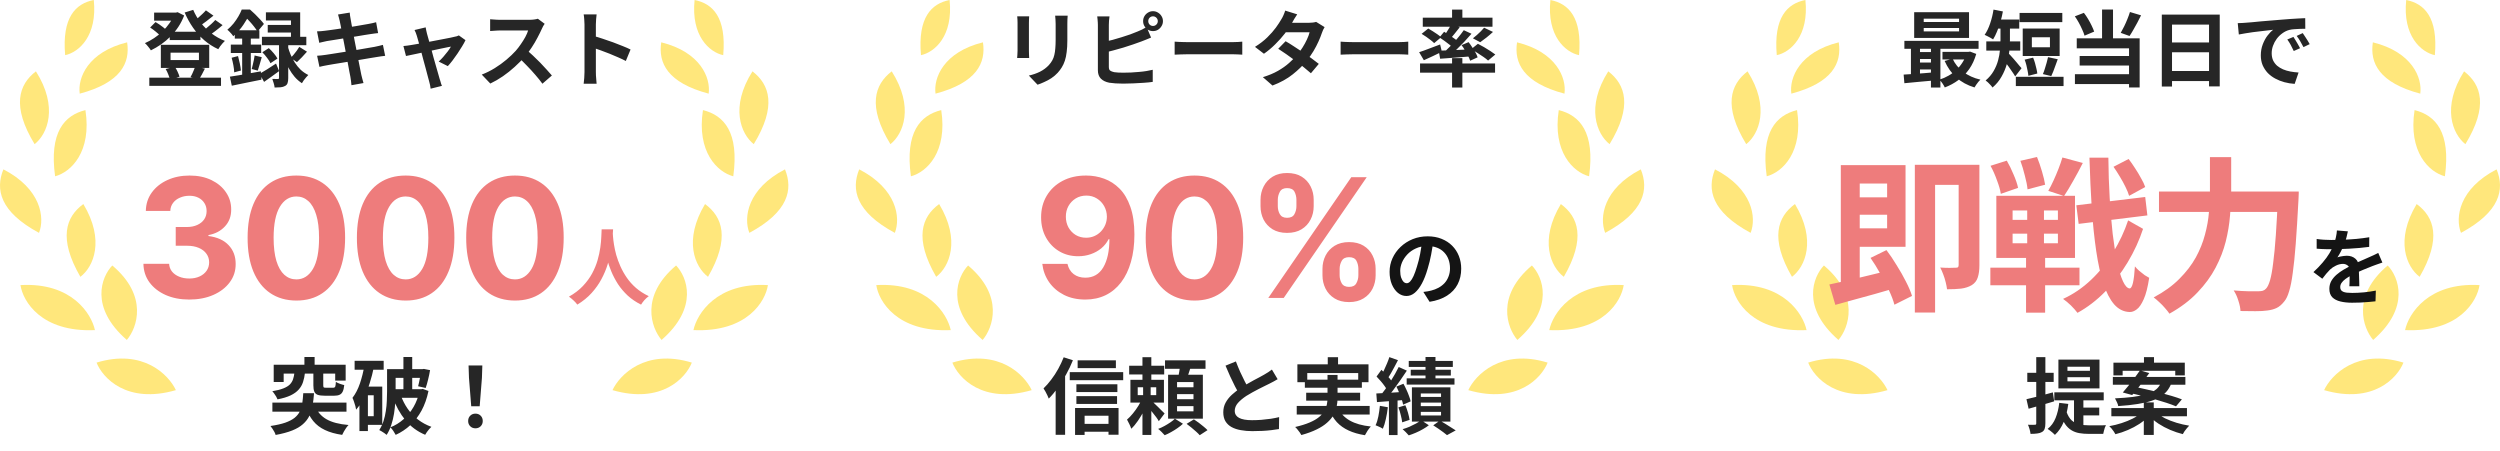 <svg width="482" height="87" viewBox="0 0 482 87" fill="none" xmlns="http://www.w3.org/2000/svg">
<path d="M33.91 75.218C32.558 72.304 27.606 67.165 18.617 69.912C19.761 72.825 24.422 77.964 33.91 75.218Z" fill="#FFE77C"/>
<path d="M18.305 63.645C17.636 60.516 13.829 54.4 3.948 54.967C4.403 58.048 7.912 64.097 18.305 63.645Z" fill="#FFE77C"/>
<path d="M15.496 53.37C18.033 51.457 20.271 46.328 16.068 39.341C12.687 41.822 11.205 45.955 15.496 53.37Z" fill="#FFE77C"/>
<path d="M7.523 44.897C8.681 41.938 7.897 36.397 0.655 32.652C-0.924 36.536 -0.018 40.834 7.523 44.897Z" fill="#FFE77C"/>
<path d="M10.623 33.99C13.696 33.182 17.712 29.285 16.471 21.226C12.402 22.239 9.463 25.503 10.623 33.99Z" fill="#FFE77C"/>
<path d="M6.674 27.793C9.166 25.823 11.286 20.644 6.925 13.755C3.601 16.312 2.214 20.479 6.674 27.793Z" fill="#FFE77C"/>
<path d="M12.561 10.636C15.214 10.076 18.801 6.922 18.082 0C14.57 0.693 11.928 3.351 12.561 10.636Z" fill="#FFE77C"/>
<path d="M15.371 18.057C14.95 15.037 16.917 10.04 24.512 8.16C25.119 12.137 23.315 15.946 15.371 18.057Z" fill="#FFE77C"/>
<path d="M24.452 65.542C26.432 63.216 28.643 57.089 21.651 51.185C19.568 53.347 17.211 59.245 24.452 65.542Z" fill="#FFE77C"/>
<path d="M118.09 75.218C119.442 72.304 124.394 67.165 133.383 69.912C132.239 72.825 127.578 77.964 118.09 75.218Z" fill="#FFE77C"/>
<path d="M133.695 63.645C134.364 60.516 138.171 54.4 148.052 54.967C147.597 58.048 144.088 64.097 133.695 63.645Z" fill="#FFE77C"/>
<path d="M136.504 53.37C133.967 51.457 131.729 46.328 135.932 39.341C139.313 41.822 140.795 45.955 136.504 53.37Z" fill="#FFE77C"/>
<path d="M144.477 44.897C143.319 41.938 144.103 36.397 151.345 32.652C152.924 36.536 152.018 40.834 144.477 44.897Z" fill="#FFE77C"/>
<path d="M141.377 33.99C138.304 33.182 134.289 29.285 135.529 21.226C139.598 22.239 142.537 25.503 141.377 33.99Z" fill="#FFE77C"/>
<path d="M145.326 27.793C142.834 25.823 140.714 20.644 145.075 13.755C148.399 16.312 149.786 20.479 145.326 27.793Z" fill="#FFE77C"/>
<path d="M139.439 10.636C136.786 10.076 133.199 6.922 133.918 0C137.429 0.693 140.072 3.351 139.439 10.636Z" fill="#FFE77C"/>
<path d="M136.629 18.057C137.05 15.037 135.083 10.04 127.488 8.16C126.881 12.137 128.685 15.946 136.629 18.057Z" fill="#FFE77C"/>
<path d="M127.548 65.542C125.568 63.216 123.357 57.089 130.349 51.185C132.432 53.347 134.789 59.245 127.548 65.542Z" fill="#FFE77C"/>
<path d="M32.723 6.124H38.643V7.724H32.723V6.124ZM28.787 14.972H42.611V16.556H28.787V14.972ZM29.715 2.428H34.195V3.98H29.715V2.428ZM33.587 2.428H33.923L34.243 2.348L35.507 2.988C35.208 3.767 34.835 4.498 34.387 5.18C33.939 5.852 33.432 6.471 32.867 7.036C32.301 7.602 31.699 8.108 31.059 8.556C30.419 8.994 29.763 9.378 29.091 9.708C28.973 9.506 28.797 9.266 28.563 8.988C28.339 8.7 28.131 8.476 27.939 8.316C28.536 8.06 29.123 7.74 29.699 7.356C30.285 6.972 30.829 6.535 31.331 6.044C31.843 5.554 32.291 5.031 32.675 4.476C33.069 3.922 33.373 3.351 33.587 2.764V2.428ZM37.251 1.9C37.613 2.764 38.093 3.586 38.691 4.364C39.299 5.143 39.997 5.836 40.787 6.444C41.587 7.052 42.445 7.532 43.363 7.884C43.224 8.012 43.069 8.172 42.899 8.364C42.739 8.546 42.584 8.738 42.435 8.94C42.296 9.132 42.179 9.314 42.083 9.484C41.101 9.036 40.2 8.46 39.379 7.756C38.568 7.052 37.848 6.247 37.219 5.34C36.589 4.434 36.051 3.458 35.603 2.412L37.251 1.9ZM28.947 5.308L29.987 4.252C30.221 4.391 30.467 4.546 30.723 4.716C30.979 4.887 31.219 5.063 31.443 5.244C31.677 5.426 31.864 5.596 32.003 5.756L30.915 6.924C30.712 6.69 30.419 6.418 30.035 6.108C29.661 5.799 29.299 5.532 28.947 5.308ZM39.699 1.996L41.155 3.02C40.707 3.394 40.237 3.762 39.747 4.124C39.267 4.487 38.824 4.796 38.419 5.052L37.283 4.156C37.539 3.975 37.816 3.762 38.115 3.516C38.413 3.26 38.701 2.999 38.979 2.732C39.267 2.466 39.507 2.22 39.699 1.996ZM41.507 3.852L42.915 4.844C42.467 5.239 41.981 5.634 41.459 6.028C40.947 6.423 40.477 6.748 40.051 7.004L38.899 6.108C39.187 5.916 39.485 5.692 39.795 5.436C40.115 5.18 40.424 4.914 40.723 4.636C41.032 4.359 41.293 4.098 41.507 3.852ZM32.883 10.156V11.58H38.355V10.156H32.883ZM31.011 8.636H40.339V13.1H31.011V8.636ZM31.939 13.308L33.699 12.86C33.901 13.148 34.083 13.474 34.243 13.836C34.413 14.199 34.536 14.519 34.611 14.796L32.755 15.324C32.701 15.047 32.595 14.716 32.435 14.332C32.285 13.948 32.12 13.607 31.939 13.308ZM37.635 12.828L39.507 13.228C39.304 13.623 39.112 13.996 38.931 14.348C38.749 14.7 38.573 15.004 38.403 15.26L36.723 14.876C36.84 14.684 36.952 14.471 37.059 14.236C37.176 13.991 37.283 13.746 37.379 13.5C37.485 13.255 37.571 13.031 37.635 12.828ZM57.699 9.036L59.187 9.964C58.867 10.327 58.536 10.69 58.195 11.052C57.853 11.404 57.539 11.714 57.251 11.98L56.051 11.164C56.232 10.983 56.424 10.77 56.627 10.524C56.829 10.279 57.027 10.028 57.219 9.772C57.411 9.506 57.571 9.26 57.699 9.036ZM50.579 10.076L51.827 9.276C52.147 9.564 52.467 9.9 52.787 10.284C53.107 10.658 53.341 10.994 53.491 11.292L52.147 12.188C52.019 11.89 51.8 11.543 51.491 11.148C51.192 10.743 50.888 10.386 50.579 10.076ZM51.267 2.38H57.875V8.012H56.099V3.948H51.267V2.38ZM51.619 4.812H57.091V6.268H51.619V4.812ZM50.499 7.1H59.059V8.716H50.499V7.1ZM53.795 7.932H55.571V15.052C55.571 15.458 55.528 15.778 55.443 16.012C55.368 16.258 55.208 16.444 54.963 16.572C54.717 16.711 54.429 16.796 54.099 16.828C53.768 16.86 53.384 16.876 52.947 16.876C52.925 16.631 52.867 16.354 52.771 16.044C52.685 15.735 52.595 15.458 52.499 15.212C52.723 15.223 52.936 15.228 53.139 15.228C53.352 15.228 53.496 15.228 53.571 15.228C53.667 15.228 53.725 15.212 53.747 15.18C53.779 15.148 53.795 15.095 53.795 15.02V7.932ZM50.035 14.236C50.44 14.012 50.925 13.724 51.491 13.372C52.056 13.01 52.632 12.636 53.219 12.252L53.811 13.708C53.331 14.06 52.84 14.418 52.339 14.78C51.848 15.143 51.373 15.479 50.915 15.788L50.035 14.236ZM55.523 9.068C55.651 9.538 55.821 10.028 56.035 10.54C56.259 11.052 56.525 11.559 56.835 12.06C57.155 12.562 57.528 13.02 57.955 13.436C58.392 13.842 58.888 14.183 59.443 14.46C59.315 14.578 59.171 14.732 59.011 14.924C58.861 15.106 58.712 15.292 58.563 15.484C58.413 15.687 58.296 15.874 58.211 16.044C57.688 15.703 57.219 15.292 56.803 14.812C56.397 14.332 56.04 13.815 55.731 13.26C55.421 12.695 55.16 12.14 54.947 11.596C54.744 11.052 54.579 10.546 54.451 10.076L55.523 9.068ZM45.267 5.836H50.003V7.436H45.267V5.836ZM44.499 8.604H50.355V10.22H44.499V8.604ZM44.659 11.132L45.891 10.812C46.019 11.26 46.136 11.746 46.243 12.268C46.349 12.78 46.419 13.223 46.451 13.596L45.155 13.948C45.144 13.554 45.091 13.1 44.995 12.588C44.899 12.066 44.787 11.58 44.659 11.132ZM44.323 14.78C44.835 14.706 45.416 14.615 46.067 14.508C46.717 14.391 47.4 14.268 48.115 14.14C48.84 14.012 49.565 13.884 50.291 13.756L50.419 15.356C49.427 15.559 48.424 15.762 47.411 15.964C46.408 16.178 45.501 16.364 44.691 16.524L44.323 14.78ZM49.091 10.7L50.467 11.02C50.339 11.479 50.205 11.943 50.067 12.412C49.939 12.882 49.816 13.282 49.699 13.612L48.531 13.308C48.605 13.063 48.675 12.786 48.739 12.476C48.813 12.167 48.883 11.858 48.947 11.548C49.011 11.228 49.059 10.946 49.091 10.7ZM46.691 6.476H48.355V15.084L46.691 15.388V6.476ZM46.611 1.836H47.619V2.204H48.163V2.7C47.853 3.298 47.443 3.986 46.931 4.764C46.419 5.532 45.768 6.274 44.979 6.988C44.904 6.86 44.797 6.716 44.659 6.556C44.52 6.396 44.376 6.242 44.227 6.092C44.088 5.943 43.955 5.826 43.827 5.74C44.285 5.356 44.691 4.946 45.043 4.508C45.395 4.06 45.704 3.607 45.971 3.148C46.237 2.69 46.451 2.252 46.611 1.836ZM46.867 1.836H48.195C48.504 2.103 48.829 2.402 49.171 2.732C49.512 3.063 49.832 3.394 50.131 3.724C50.44 4.044 50.691 4.343 50.883 4.62L49.651 6.092C49.491 5.815 49.272 5.5 48.995 5.148C48.717 4.786 48.419 4.434 48.099 4.092C47.789 3.74 47.485 3.442 47.187 3.196H46.867V1.836ZM65.491 4.012C65.448 3.778 65.395 3.564 65.331 3.372C65.277 3.18 65.224 2.988 65.171 2.796L67.427 2.428C67.448 2.588 67.469 2.791 67.491 3.036C67.523 3.271 67.56 3.484 67.603 3.676C67.624 3.826 67.672 4.103 67.747 4.508C67.821 4.914 67.912 5.404 68.019 5.98C68.125 6.556 68.243 7.18 68.371 7.852C68.509 8.514 68.643 9.186 68.771 9.868C68.899 10.54 69.021 11.18 69.139 11.788C69.267 12.396 69.373 12.935 69.459 13.404C69.555 13.874 69.624 14.22 69.667 14.444C69.72 14.679 69.784 14.935 69.859 15.212C69.933 15.49 70.008 15.756 70.083 16.012L67.763 16.428C67.72 16.13 67.688 15.842 67.667 15.564C67.645 15.298 67.608 15.047 67.555 14.812C67.512 14.599 67.448 14.274 67.363 13.836C67.288 13.388 67.192 12.866 67.075 12.268C66.968 11.671 66.851 11.036 66.723 10.364C66.595 9.692 66.467 9.02 66.339 8.348C66.211 7.676 66.088 7.047 65.971 6.46C65.864 5.874 65.768 5.367 65.683 4.94C65.597 4.503 65.533 4.194 65.491 4.012ZM61.123 6.044C61.379 6.034 61.629 6.023 61.875 6.012C62.12 5.991 62.365 5.964 62.611 5.932C62.845 5.9 63.176 5.858 63.603 5.804C64.029 5.74 64.52 5.671 65.075 5.596C65.629 5.511 66.2 5.42 66.787 5.324C67.384 5.228 67.96 5.138 68.515 5.052C69.069 4.956 69.56 4.871 69.987 4.796C70.424 4.722 70.765 4.663 71.011 4.62C71.267 4.567 71.533 4.514 71.811 4.46C72.088 4.396 72.323 4.338 72.515 4.284L72.899 6.38C72.728 6.391 72.499 6.418 72.211 6.46C71.923 6.503 71.661 6.54 71.427 6.572C71.139 6.615 70.76 6.674 70.291 6.748C69.832 6.823 69.32 6.908 68.755 7.004C68.189 7.09 67.613 7.18 67.027 7.276C66.44 7.362 65.88 7.452 65.347 7.548C64.813 7.634 64.344 7.708 63.939 7.772C63.533 7.836 63.229 7.884 63.027 7.916C62.771 7.97 62.531 8.023 62.307 8.076C62.083 8.119 61.832 8.178 61.555 8.252L61.123 6.044ZM61.139 10.748C61.352 10.738 61.619 10.716 61.939 10.684C62.269 10.642 62.557 10.604 62.803 10.572C63.091 10.53 63.475 10.471 63.955 10.396C64.435 10.322 64.973 10.236 65.571 10.14C66.179 10.044 66.803 9.948 67.443 9.852C68.083 9.746 68.707 9.639 69.315 9.532C69.923 9.426 70.477 9.33 70.979 9.244C71.48 9.159 71.885 9.09 72.195 9.036C72.504 8.972 72.797 8.908 73.075 8.844C73.363 8.78 73.613 8.716 73.827 8.652L74.259 10.764C74.045 10.775 73.784 10.807 73.475 10.86C73.176 10.903 72.872 10.951 72.563 11.004C72.221 11.058 71.795 11.127 71.283 11.212C70.771 11.298 70.205 11.394 69.587 11.5C68.979 11.596 68.355 11.698 67.715 11.804C67.075 11.9 66.461 12.002 65.875 12.108C65.288 12.204 64.76 12.29 64.291 12.364C63.821 12.439 63.453 12.503 63.187 12.556C62.845 12.62 62.536 12.679 62.259 12.732C61.992 12.786 61.768 12.839 61.587 12.892L61.139 10.748ZM82.067 5.276C82.099 5.458 82.136 5.655 82.179 5.868C82.232 6.071 82.28 6.279 82.323 6.492C82.419 6.802 82.531 7.202 82.659 7.692C82.797 8.183 82.947 8.722 83.107 9.308C83.267 9.895 83.427 10.492 83.587 11.1C83.757 11.698 83.923 12.274 84.083 12.828C84.243 13.372 84.381 13.858 84.499 14.284C84.616 14.7 84.707 15.02 84.771 15.244C84.813 15.33 84.856 15.458 84.899 15.628C84.941 15.799 84.989 15.97 85.043 16.14C85.107 16.311 85.16 16.45 85.203 16.556L83.027 17.1C82.995 16.876 82.957 16.642 82.915 16.396C82.872 16.151 82.813 15.916 82.739 15.692C82.675 15.458 82.584 15.122 82.467 14.684C82.349 14.236 82.216 13.73 82.067 13.164C81.917 12.599 81.757 12.012 81.587 11.404C81.427 10.796 81.272 10.204 81.123 9.628C80.973 9.042 80.829 8.514 80.691 8.044C80.563 7.564 80.456 7.191 80.371 6.924C80.317 6.711 80.248 6.508 80.163 6.316C80.088 6.124 80.008 5.948 79.923 5.788L82.067 5.276ZM89.747 7.74C89.587 8.092 89.368 8.492 89.091 8.94C88.824 9.388 88.531 9.847 88.211 10.316C87.891 10.786 87.571 11.234 87.251 11.66C86.931 12.076 86.627 12.439 86.339 12.748L84.579 11.868C84.856 11.623 85.149 11.324 85.459 10.972C85.768 10.62 86.056 10.268 86.323 9.916C86.6 9.554 86.803 9.244 86.931 8.988C86.813 9.01 86.589 9.052 86.259 9.116C85.939 9.18 85.549 9.26 85.091 9.356C84.632 9.452 84.131 9.559 83.587 9.676C83.053 9.783 82.515 9.895 81.971 10.012C81.427 10.13 80.909 10.242 80.419 10.348C79.928 10.444 79.496 10.535 79.123 10.62C78.749 10.695 78.467 10.754 78.275 10.796L77.779 8.876C78.035 8.855 78.28 8.828 78.515 8.796C78.749 8.764 78.995 8.727 79.251 8.684C79.379 8.663 79.603 8.626 79.923 8.572C80.253 8.519 80.643 8.45 81.091 8.364C81.549 8.279 82.04 8.188 82.563 8.092C83.085 7.986 83.613 7.884 84.147 7.788C84.68 7.682 85.181 7.586 85.651 7.5C86.12 7.404 86.531 7.324 86.883 7.26C87.235 7.186 87.491 7.127 87.651 7.084C87.789 7.063 87.933 7.031 88.083 6.988C88.232 6.935 88.36 6.882 88.467 6.828L89.747 7.74ZM105.011 4.588C104.947 4.684 104.851 4.834 104.723 5.036C104.605 5.239 104.515 5.426 104.451 5.596C104.227 6.098 103.949 6.658 103.619 7.276C103.299 7.895 102.931 8.519 102.515 9.148C102.109 9.767 101.677 10.348 101.219 10.892C100.621 11.564 99.96 12.231 99.235 12.892C98.52 13.543 97.763 14.146 96.963 14.7C96.173 15.244 95.363 15.714 94.531 16.108L92.883 14.38C93.747 14.05 94.584 13.634 95.395 13.132C96.205 12.631 96.957 12.087 97.651 11.5C98.344 10.914 98.941 10.343 99.443 9.788C99.795 9.383 100.125 8.951 100.435 8.492C100.755 8.034 101.037 7.58 101.283 7.132C101.528 6.674 101.709 6.252 101.827 5.868C101.72 5.868 101.528 5.868 101.251 5.868C100.973 5.868 100.648 5.868 100.275 5.868C99.912 5.868 99.528 5.868 99.123 5.868C98.717 5.868 98.328 5.868 97.955 5.868C97.592 5.868 97.272 5.868 96.995 5.868C96.717 5.868 96.52 5.868 96.403 5.868C96.179 5.868 95.944 5.879 95.699 5.9C95.453 5.911 95.219 5.927 94.995 5.948C94.781 5.959 94.616 5.97 94.499 5.98V3.708C94.659 3.719 94.856 3.735 95.091 3.756C95.325 3.778 95.56 3.794 95.795 3.804C96.04 3.815 96.243 3.82 96.403 3.82C96.541 3.82 96.76 3.82 97.059 3.82C97.357 3.82 97.699 3.82 98.083 3.82C98.467 3.82 98.861 3.82 99.267 3.82C99.683 3.82 100.077 3.82 100.451 3.82C100.835 3.82 101.165 3.82 101.443 3.82C101.72 3.82 101.923 3.82 102.051 3.82C102.403 3.82 102.723 3.799 103.011 3.756C103.309 3.714 103.539 3.666 103.699 3.612L105.011 4.588ZM101.427 9.564C101.843 9.895 102.285 10.279 102.755 10.716C103.224 11.154 103.688 11.607 104.147 12.076C104.605 12.546 105.027 12.999 105.411 13.436C105.805 13.863 106.136 14.236 106.403 14.556L104.579 16.14C104.184 15.596 103.731 15.031 103.219 14.444C102.717 13.858 102.184 13.276 101.619 12.7C101.064 12.114 100.499 11.559 99.923 11.036L101.427 9.564ZM112.691 13.9C112.691 13.698 112.691 13.367 112.691 12.908C112.691 12.439 112.691 11.9 112.691 11.292C112.691 10.674 112.691 10.028 112.691 9.356C112.691 8.684 112.691 8.039 112.691 7.42C112.691 6.791 112.691 6.236 112.691 5.756C112.691 5.276 112.691 4.924 112.691 4.7C112.691 4.423 112.675 4.103 112.643 3.74C112.621 3.378 112.584 3.058 112.531 2.78H115.027C114.995 3.058 114.963 3.367 114.931 3.708C114.899 4.039 114.883 4.37 114.883 4.7C114.883 4.999 114.883 5.404 114.883 5.916C114.883 6.428 114.883 6.999 114.883 7.628C114.883 8.247 114.883 8.882 114.883 9.532C114.883 10.172 114.883 10.791 114.883 11.388C114.883 11.986 114.883 12.508 114.883 12.956C114.883 13.394 114.883 13.708 114.883 13.9C114.883 14.05 114.888 14.263 114.899 14.54C114.909 14.807 114.931 15.084 114.963 15.372C114.995 15.66 115.016 15.916 115.027 16.14H112.531C112.573 15.82 112.611 15.447 112.643 15.02C112.675 14.594 112.691 14.22 112.691 13.9ZM114.403 6.924C114.936 7.063 115.533 7.244 116.195 7.468C116.856 7.682 117.523 7.911 118.195 8.156C118.867 8.402 119.496 8.647 120.083 8.892C120.68 9.127 121.176 9.346 121.571 9.548L120.659 11.756C120.211 11.522 119.715 11.287 119.171 11.052C118.627 10.807 118.072 10.572 117.507 10.348C116.952 10.124 116.403 9.916 115.859 9.724C115.325 9.532 114.84 9.362 114.403 9.212V6.924Z" fill="black" fill-opacity="0.85"/>
<g filter="url(#filter0_d_4279_1499)">
<path d="M36.481 55.754C34.785 55.754 33.273 55.463 31.947 54.879C30.629 54.288 29.588 53.478 28.822 52.448C28.065 51.41 27.675 50.213 27.652 48.857H32.606C32.637 49.425 32.822 49.925 33.163 50.357C33.512 50.781 33.974 51.111 34.55 51.345C35.126 51.58 35.773 51.698 36.493 51.698C37.243 51.698 37.906 51.565 38.481 51.3C39.057 51.035 39.508 50.667 39.834 50.198C40.16 49.728 40.322 49.186 40.322 48.573C40.322 47.951 40.148 47.402 39.8 46.925C39.459 46.44 38.966 46.061 38.322 45.788C37.686 45.516 36.928 45.379 36.05 45.379H33.879V41.766H36.05C36.792 41.766 37.447 41.637 38.016 41.379C38.591 41.122 39.038 40.766 39.356 40.311C39.675 39.849 39.834 39.311 39.834 38.698C39.834 38.114 39.694 37.603 39.413 37.163C39.141 36.717 38.754 36.368 38.254 36.118C37.762 35.868 37.186 35.743 36.527 35.743C35.86 35.743 35.251 35.864 34.697 36.107C34.144 36.342 33.701 36.679 33.368 37.118C33.035 37.557 32.856 38.073 32.834 38.663H28.118C28.141 37.323 28.523 36.141 29.266 35.118C30.008 34.095 31.008 33.296 32.266 32.72C33.531 32.137 34.959 31.845 36.55 31.845C38.156 31.845 39.561 32.137 40.766 32.72C41.97 33.304 42.906 34.092 43.572 35.084C44.247 36.069 44.58 37.175 44.572 38.402C44.58 39.705 44.175 40.792 43.356 41.663C42.546 42.535 41.489 43.088 40.186 43.323V43.504C41.898 43.724 43.201 44.319 44.095 45.288C44.997 46.251 45.444 47.455 45.436 48.902C45.444 50.228 45.061 51.406 44.288 52.436C43.523 53.467 42.466 54.277 41.118 54.868C39.769 55.459 38.224 55.754 36.481 55.754ZM57.138 55.948C55.183 55.94 53.502 55.459 52.093 54.504C50.691 53.55 49.611 52.167 48.854 50.357C48.104 48.546 47.733 46.368 47.74 43.823C47.74 41.285 48.115 39.122 48.865 37.334C49.623 35.546 50.702 34.186 52.104 33.254C53.513 32.315 55.191 31.845 57.138 31.845C59.085 31.845 60.759 32.315 62.161 33.254C63.57 34.194 64.653 35.557 65.411 37.345C66.168 39.126 66.543 41.285 66.536 43.823C66.536 46.376 66.157 48.557 65.399 50.368C64.649 52.179 63.574 53.561 62.172 54.516C60.771 55.47 59.093 55.948 57.138 55.948ZM57.138 51.868C58.471 51.868 59.536 51.198 60.331 49.857C61.127 48.516 61.521 46.504 61.513 43.823C61.513 42.057 61.331 40.588 60.968 39.413C60.611 38.239 60.104 37.357 59.445 36.766C58.793 36.175 58.024 35.879 57.138 35.879C55.812 35.879 54.752 36.542 53.956 37.868C53.161 39.194 52.759 41.179 52.752 43.823C52.752 45.611 52.93 47.103 53.286 48.3C53.649 49.489 54.161 50.383 54.82 50.982C55.479 51.573 56.252 51.868 57.138 51.868ZM78.209 55.948C76.255 55.94 74.573 55.459 73.164 54.504C71.762 53.55 70.683 52.167 69.925 50.357C69.175 48.546 68.804 46.368 68.811 43.823C68.811 41.285 69.186 39.122 69.936 37.334C70.694 35.546 71.774 34.186 73.175 33.254C74.584 32.315 76.262 31.845 78.209 31.845C80.156 31.845 81.831 32.315 83.232 33.254C84.641 34.194 85.724 35.557 86.482 37.345C87.24 39.126 87.615 41.285 87.607 43.823C87.607 46.376 87.228 48.557 86.471 50.368C85.721 52.179 84.645 53.561 83.243 54.516C81.842 55.47 80.164 55.948 78.209 55.948ZM78.209 51.868C79.543 51.868 80.607 51.198 81.402 49.857C82.198 48.516 82.592 46.504 82.584 43.823C82.584 42.057 82.402 40.588 82.039 39.413C81.683 38.239 81.175 37.357 80.516 36.766C79.865 36.175 79.096 35.879 78.209 35.879C76.883 35.879 75.823 36.542 75.027 37.868C74.232 39.194 73.831 41.179 73.823 43.823C73.823 45.611 74.001 47.103 74.357 48.3C74.721 49.489 75.232 50.383 75.891 50.982C76.55 51.573 77.323 51.868 78.209 51.868ZM99.281 55.948C97.326 55.94 95.644 55.459 94.235 54.504C92.834 53.55 91.754 52.167 90.996 50.357C90.246 48.546 89.875 46.368 89.883 43.823C89.883 41.285 90.258 39.122 91.008 37.334C91.765 35.546 92.845 34.186 94.246 33.254C95.656 32.315 97.334 31.845 99.281 31.845C101.227 31.845 102.902 32.315 104.303 33.254C105.712 34.194 106.796 35.557 107.553 37.345C108.311 39.126 108.686 41.285 108.678 43.823C108.678 46.376 108.299 48.557 107.542 50.368C106.792 52.179 105.716 53.561 104.315 54.516C102.913 55.47 101.235 55.948 99.281 55.948ZM99.281 51.868C100.614 51.868 101.678 51.198 102.474 49.857C103.269 48.516 103.663 46.504 103.655 43.823C103.655 42.057 103.474 40.588 103.11 39.413C102.754 38.239 102.246 37.357 101.587 36.766C100.936 36.175 100.167 35.879 99.281 35.879C97.955 35.879 96.894 36.542 96.099 37.868C95.303 39.194 94.902 41.179 94.894 43.823C94.894 45.611 95.072 47.103 95.428 48.3C95.792 49.489 96.303 50.383 96.962 50.982C97.621 51.573 98.394 51.868 99.281 51.868ZM115.996 42.22H118.204C118.183 42.668 118.146 43.244 118.092 43.948C118.039 44.652 117.938 45.436 117.788 46.3C117.65 47.154 117.436 48.05 117.148 48.988C116.86 49.927 116.466 50.866 115.964 51.804C115.474 52.732 114.844 53.623 114.076 54.476C113.319 55.319 112.396 56.071 111.308 56.732C111.138 56.487 110.903 56.226 110.604 55.948C110.316 55.671 110.012 55.42 109.692 55.196C110.759 54.599 111.655 53.916 112.38 53.148C113.106 52.38 113.698 51.575 114.156 50.732C114.615 49.879 114.967 49.026 115.212 48.172C115.458 47.308 115.634 46.492 115.74 45.724C115.847 44.956 115.911 44.268 115.932 43.66C115.954 43.052 115.975 42.572 115.996 42.22ZM118.124 42.652C118.135 42.855 118.156 43.175 118.188 43.612C118.22 44.05 118.284 44.572 118.38 45.18C118.476 45.788 118.62 46.45 118.812 47.164C119.015 47.868 119.282 48.594 119.612 49.34C119.943 50.087 120.354 50.818 120.844 51.532C121.335 52.247 121.927 52.908 122.62 53.516C123.324 54.124 124.146 54.652 125.084 55.1C124.775 55.324 124.487 55.586 124.22 55.884C123.964 56.183 123.756 56.466 123.596 56.732C122.615 56.242 121.756 55.66 121.02 54.988C120.295 54.306 119.671 53.57 119.148 52.78C118.636 51.98 118.21 51.17 117.868 50.348C117.527 49.527 117.25 48.722 117.036 47.932C116.834 47.132 116.679 46.391 116.572 45.708C116.466 45.026 116.391 44.434 116.348 43.932C116.316 43.431 116.29 43.068 116.268 42.844L118.124 42.652Z" fill="#EE7C7C"/>
</g>
<path d="M58.691 68.836H60.659V71.428H58.691V68.836ZM56.771 71.844H58.803C58.728 72.516 58.6 73.124 58.419 73.668C58.248 74.202 57.971 74.682 57.587 75.108C57.213 75.535 56.696 75.908 56.035 76.228C55.384 76.538 54.541 76.794 53.507 76.996C53.443 76.836 53.357 76.66 53.251 76.468C53.144 76.276 53.021 76.09 52.883 75.908C52.755 75.716 52.627 75.556 52.499 75.428C53.384 75.279 54.093 75.098 54.627 74.884C55.171 74.671 55.587 74.42 55.875 74.132C56.163 73.834 56.371 73.498 56.499 73.124C56.627 72.74 56.717 72.314 56.771 71.844ZM60.419 71.844H62.323V74.276C62.323 74.5 62.355 74.639 62.419 74.692C62.483 74.735 62.637 74.756 62.883 74.756C62.936 74.756 63.021 74.756 63.139 74.756C63.256 74.756 63.384 74.756 63.523 74.756C63.672 74.756 63.811 74.756 63.939 74.756C64.067 74.756 64.163 74.756 64.227 74.756C64.429 74.756 64.563 74.687 64.627 74.548C64.691 74.41 64.733 74.1 64.755 73.62C64.936 73.748 65.187 73.871 65.507 73.988C65.837 74.106 66.125 74.191 66.371 74.244C66.317 74.788 66.216 75.21 66.067 75.508C65.928 75.796 65.725 75.999 65.459 76.116C65.203 76.234 64.867 76.292 64.451 76.292C64.365 76.292 64.232 76.292 64.051 76.292C63.88 76.292 63.699 76.292 63.507 76.292C63.315 76.292 63.133 76.292 62.963 76.292C62.792 76.292 62.664 76.292 62.579 76.292C62.003 76.292 61.555 76.234 61.235 76.116C60.925 75.988 60.712 75.78 60.595 75.492C60.477 75.194 60.419 74.794 60.419 74.292V71.844ZM52.771 70.324H66.643V73.38H64.627V72.036H54.691V73.652H52.771V70.324ZM52.515 77.62H66.803V79.364H52.515V77.62ZM58.467 75.812H60.547C60.483 76.676 60.387 77.476 60.259 78.212C60.131 78.938 59.923 79.599 59.635 80.196C59.347 80.783 58.936 81.311 58.403 81.78C57.88 82.25 57.192 82.655 56.339 82.996C55.485 83.338 54.419 83.626 53.139 83.86C53.096 83.679 53.016 83.482 52.899 83.268C52.792 83.066 52.669 82.863 52.531 82.66C52.403 82.458 52.275 82.282 52.147 82.132C53.299 81.962 54.248 81.748 54.995 81.492C55.741 81.226 56.339 80.916 56.787 80.564C57.235 80.202 57.571 79.791 57.795 79.332C58.029 78.863 58.189 78.34 58.275 77.764C58.36 77.178 58.424 76.527 58.467 75.812ZM60.691 78.196C61.149 79.348 61.896 80.223 62.931 80.82C63.965 81.418 65.389 81.791 67.203 81.94C67.053 82.09 66.899 82.276 66.739 82.5C66.589 82.724 66.445 82.954 66.307 83.188C66.168 83.423 66.056 83.642 65.971 83.844C64.659 83.652 63.549 83.338 62.643 82.9C61.736 82.474 60.989 81.903 60.403 81.188C59.816 80.474 59.325 79.583 58.931 78.516L60.691 78.196ZM68.371 69.556H73.971V71.284H68.371V69.556ZM70.099 74.532H73.699V81.908H70.099V80.244H72.051V76.212H70.099V74.532ZM70.259 70.452L72.067 70.836C71.864 71.85 71.603 72.858 71.283 73.86C70.973 74.863 70.6 75.802 70.163 76.676C69.736 77.551 69.235 78.319 68.659 78.98C68.637 78.81 68.589 78.58 68.515 78.292C68.44 78.004 68.349 77.716 68.243 77.428C68.147 77.13 68.051 76.89 67.955 76.708C68.541 75.951 69.021 75.023 69.395 73.924C69.768 72.826 70.056 71.668 70.259 70.452ZM69.299 74.532H70.931V83.108H69.299V74.532ZM75.459 71.172H81.667V72.852H75.459V71.172ZM81.171 71.172H81.427L81.715 71.124L82.915 71.364C82.819 71.962 82.691 72.575 82.531 73.204C82.381 73.834 82.227 74.367 82.067 74.804L80.611 74.468C80.717 74.084 80.824 73.61 80.931 73.044C81.037 72.468 81.117 71.93 81.171 71.428V71.172ZM77.779 68.836H79.475V75.988H77.779V68.836ZM74.627 71.172H76.275V75.492C76.275 76.1 76.253 76.772 76.211 77.508C76.168 78.234 76.088 78.975 75.971 79.732C75.853 80.479 75.677 81.21 75.443 81.924C75.219 82.628 74.92 83.268 74.547 83.844C74.451 83.748 74.312 83.642 74.131 83.524C73.96 83.407 73.779 83.29 73.587 83.172C73.405 83.055 73.251 82.97 73.123 82.916C73.464 82.383 73.736 81.807 73.939 81.188C74.141 80.559 74.291 79.914 74.387 79.252C74.493 78.58 74.557 77.924 74.579 77.284C74.611 76.644 74.627 76.047 74.627 75.492V71.172ZM75.699 75.044H81.091V76.692H75.699V75.044ZM80.899 75.044H81.203L81.507 74.98L82.611 75.38C82.312 76.81 81.864 78.074 81.267 79.172C80.669 80.26 79.949 81.194 79.107 81.972C78.275 82.74 77.336 83.364 76.291 83.844C76.184 83.631 76.029 83.375 75.827 83.076C75.635 82.788 75.448 82.559 75.267 82.388C76.195 82.026 77.037 81.508 77.795 80.836C78.563 80.164 79.213 79.364 79.747 78.436C80.28 77.508 80.664 76.474 80.899 75.332V75.044ZM77.283 76.244C77.613 77.162 78.051 78.015 78.595 78.804C79.149 79.594 79.811 80.287 80.579 80.884C81.357 81.482 82.221 81.951 83.171 82.292C83.043 82.41 82.899 82.559 82.739 82.74C82.589 82.922 82.445 83.108 82.307 83.3C82.179 83.492 82.067 83.668 81.971 83.828C80.456 83.188 79.187 82.25 78.163 81.012C77.149 79.775 76.344 78.324 75.747 76.66L77.283 76.244ZM90.851 78.324L90.419 72.852L90.339 70.468H92.995L92.915 72.852L92.483 78.324H90.851ZM91.667 82.58C91.261 82.58 90.925 82.447 90.659 82.18C90.392 81.914 90.259 81.578 90.259 81.172C90.259 80.756 90.392 80.415 90.659 80.148C90.925 79.882 91.261 79.748 91.667 79.748C92.072 79.748 92.408 79.882 92.675 80.148C92.941 80.415 93.075 80.756 93.075 81.172C93.075 81.578 92.941 81.914 92.675 82.18C92.408 82.447 92.072 82.58 91.667 82.58Z" fill="black" fill-opacity="0.85"/>
<path d="M198.91 75.218C197.558 72.304 192.606 67.165 183.617 69.912C184.761 72.825 189.422 77.964 198.91 75.218Z" fill="#FFE77C"/>
<path d="M183.305 63.645C182.636 60.516 178.829 54.4 168.948 54.967C169.403 58.048 172.912 64.097 183.305 63.645Z" fill="#FFE77C"/>
<path d="M180.496 53.37C183.033 51.457 185.271 46.328 181.068 39.341C177.687 41.822 176.205 45.955 180.496 53.37Z" fill="#FFE77C"/>
<path d="M172.523 44.897C173.681 41.938 172.897 36.397 165.655 32.652C164.076 36.536 164.982 40.834 172.523 44.897Z" fill="#FFE77C"/>
<path d="M175.623 33.99C178.696 33.182 182.711 29.285 181.471 21.226C177.402 22.239 174.463 25.503 175.623 33.99Z" fill="#FFE77C"/>
<path d="M171.674 27.793C174.166 25.823 176.286 20.644 171.925 13.755C168.601 16.312 167.214 20.479 171.674 27.793Z" fill="#FFE77C"/>
<path d="M177.561 10.636C180.214 10.076 183.801 6.922 183.082 0C179.571 0.693 176.928 3.351 177.561 10.636Z" fill="#FFE77C"/>
<path d="M180.371 18.057C179.95 15.037 181.917 10.04 189.512 8.16C190.119 12.137 188.315 15.946 180.371 18.057Z" fill="#FFE77C"/>
<path d="M189.452 65.542C191.432 63.216 193.643 57.089 186.651 51.185C184.568 53.347 182.211 59.245 189.452 65.542Z" fill="#FFE77C"/>
<path d="M283.09 75.218C284.442 72.304 289.394 67.165 298.383 69.912C297.239 72.825 292.578 77.964 283.09 75.218Z" fill="#FFE77C"/>
<path d="M298.695 63.645C299.364 60.516 303.171 54.4 313.052 54.967C312.597 58.048 309.088 64.097 298.695 63.645Z" fill="#FFE77C"/>
<path d="M301.504 53.37C298.967 51.457 296.729 46.328 300.932 39.341C304.313 41.822 305.795 45.955 301.504 53.37Z" fill="#FFE77C"/>
<path d="M309.477 44.897C308.319 41.938 309.103 36.397 316.345 32.652C317.924 36.536 317.018 40.834 309.477 44.897Z" fill="#FFE77C"/>
<path d="M306.377 33.99C303.304 33.182 299.289 29.285 300.529 21.226C304.598 22.239 307.537 25.503 306.377 33.99Z" fill="#FFE77C"/>
<path d="M310.326 27.793C307.834 25.823 305.714 20.644 310.075 13.755C313.399 16.312 314.786 20.479 310.326 27.793Z" fill="#FFE77C"/>
<path d="M304.439 10.636C301.786 10.076 298.199 6.922 298.918 0C302.429 0.693 305.072 3.351 304.439 10.636Z" fill="#FFE77C"/>
<path d="M301.629 18.057C302.05 15.037 300.083 10.04 292.488 8.16C291.881 12.137 293.685 15.946 301.629 18.057Z" fill="#FFE77C"/>
<path d="M292.548 65.542C290.568 63.216 288.357 57.089 295.349 51.185C297.432 53.347 299.789 59.245 292.548 65.542Z" fill="#FFE77C"/>
<path d="M205.848 3.02C205.837 3.244 205.821 3.49 205.8 3.756C205.789 4.012 205.784 4.3 205.784 4.62C205.784 4.898 205.784 5.234 205.784 5.628C205.784 6.023 205.784 6.418 205.784 6.812C205.784 7.196 205.784 7.522 205.784 7.788C205.784 8.642 205.741 9.388 205.656 10.028C205.581 10.668 205.464 11.228 205.304 11.708C205.144 12.188 204.947 12.615 204.712 12.988C204.488 13.351 204.227 13.698 203.928 14.028C203.576 14.412 203.171 14.759 202.712 15.068C202.253 15.367 201.789 15.618 201.32 15.82C200.861 16.034 200.435 16.204 200.04 16.332L198.36 14.572C199.16 14.391 199.88 14.14 200.52 13.82C201.171 13.49 201.736 13.068 202.216 12.556C202.493 12.247 202.717 11.938 202.888 11.628C203.059 11.319 203.187 10.978 203.272 10.604C203.368 10.22 203.432 9.788 203.464 9.308C203.507 8.828 203.528 8.279 203.528 7.66C203.528 7.383 203.528 7.052 203.528 6.668C203.528 6.284 203.528 5.906 203.528 5.532C203.528 5.159 203.528 4.855 203.528 4.62C203.528 4.3 203.517 4.012 203.496 3.756C203.485 3.49 203.464 3.244 203.432 3.02H205.848ZM198.424 3.148C198.413 3.34 198.403 3.532 198.392 3.724C198.381 3.906 198.376 4.124 198.376 4.38C198.376 4.498 198.376 4.69 198.376 4.956C198.376 5.223 198.376 5.538 198.376 5.9C198.376 6.252 198.376 6.626 198.376 7.02C198.376 7.404 198.376 7.778 198.376 8.14C198.376 8.503 198.376 8.834 198.376 9.132C198.376 9.42 198.376 9.639 198.376 9.788C198.376 9.991 198.381 10.226 198.392 10.492C198.403 10.759 198.413 10.988 198.424 11.18H196.104C196.115 11.031 196.131 10.818 196.152 10.54C196.173 10.263 196.184 10.007 196.184 9.772C196.184 9.623 196.184 9.404 196.184 9.116C196.184 8.828 196.184 8.503 196.184 8.14C196.184 7.767 196.184 7.388 196.184 7.004C196.184 6.61 196.184 6.236 196.184 5.884C196.184 5.532 196.184 5.223 196.184 4.956C196.184 4.69 196.184 4.498 196.184 4.38C196.184 4.231 196.179 4.039 196.168 3.804C196.157 3.559 196.141 3.34 196.12 3.148H198.424ZM221.384 4.076C221.384 4.332 221.469 4.551 221.64 4.732C221.821 4.914 222.04 5.004 222.296 5.004C222.552 5.004 222.771 4.914 222.952 4.732C223.133 4.551 223.224 4.332 223.224 4.076C223.224 3.82 223.133 3.602 222.952 3.42C222.771 3.239 222.552 3.148 222.296 3.148C222.04 3.148 221.821 3.239 221.64 3.42C221.469 3.602 221.384 3.82 221.384 4.076ZM220.392 4.076C220.392 3.724 220.477 3.404 220.648 3.116C220.819 2.828 221.048 2.599 221.336 2.428C221.624 2.247 221.944 2.156 222.296 2.156C222.648 2.156 222.968 2.247 223.256 2.428C223.544 2.599 223.773 2.828 223.944 3.116C224.125 3.404 224.216 3.724 224.216 4.076C224.216 4.428 224.125 4.748 223.944 5.036C223.773 5.324 223.544 5.559 223.256 5.74C222.968 5.911 222.648 5.996 222.296 5.996C221.944 5.996 221.624 5.911 221.336 5.74C221.048 5.559 220.819 5.324 220.648 5.036C220.477 4.748 220.392 4.428 220.392 4.076ZM213.912 3.164C213.869 3.41 213.837 3.692 213.816 4.012C213.795 4.332 213.784 4.604 213.784 4.828C213.784 4.988 213.784 5.271 213.784 5.676C213.784 6.071 213.784 6.54 213.784 7.084C213.784 7.628 213.784 8.199 213.784 8.796C213.784 9.383 213.784 9.954 213.784 10.508C213.784 11.052 213.784 11.538 213.784 11.964C213.784 12.391 213.784 12.706 213.784 12.908C213.784 13.25 213.869 13.484 214.04 13.612C214.211 13.74 214.472 13.842 214.824 13.916C215.069 13.948 215.352 13.975 215.672 13.996C215.992 14.007 216.328 14.012 216.68 14.012C217.096 14.012 217.555 14.002 218.056 13.98C218.568 13.948 219.08 13.911 219.592 13.868C220.115 13.826 220.605 13.767 221.064 13.692C221.523 13.618 221.917 13.538 222.248 13.452V15.788C221.747 15.863 221.165 15.922 220.504 15.964C219.843 16.018 219.165 16.055 218.472 16.076C217.789 16.108 217.149 16.124 216.552 16.124C216.029 16.124 215.533 16.108 215.064 16.076C214.605 16.044 214.205 16.002 213.864 15.948C213.171 15.81 212.632 15.548 212.248 15.164C211.864 14.77 211.672 14.231 211.672 13.548C211.672 13.239 211.672 12.839 211.672 12.348C211.672 11.847 211.672 11.298 211.672 10.7C211.672 10.092 211.672 9.484 211.672 8.876C211.672 8.258 211.672 7.676 211.672 7.132C211.672 6.578 211.672 6.098 211.672 5.692C211.672 5.287 211.672 4.999 211.672 4.828C211.672 4.711 211.667 4.551 211.656 4.348C211.645 4.146 211.629 3.938 211.608 3.724C211.597 3.511 211.576 3.324 211.544 3.164H213.912ZM212.856 8.076C213.368 7.97 213.912 7.842 214.488 7.692C215.064 7.532 215.645 7.362 216.232 7.18C216.819 6.999 217.373 6.818 217.896 6.636C218.429 6.444 218.904 6.258 219.32 6.076C219.608 5.97 219.891 5.847 220.168 5.708C220.456 5.57 220.755 5.404 221.064 5.212L221.928 7.244C221.619 7.362 221.293 7.495 220.952 7.644C220.621 7.783 220.323 7.9 220.056 7.996C219.587 8.178 219.048 8.37 218.44 8.572C217.843 8.775 217.219 8.978 216.568 9.18C215.917 9.372 215.272 9.554 214.632 9.724C214.003 9.895 213.416 10.044 212.872 10.172L212.856 8.076ZM226.472 8.028C226.664 8.039 226.909 8.055 227.208 8.076C227.507 8.087 227.816 8.098 228.136 8.108C228.467 8.119 228.771 8.124 229.048 8.124C229.315 8.124 229.645 8.124 230.04 8.124C230.435 8.124 230.861 8.124 231.32 8.124C231.789 8.124 232.269 8.124 232.76 8.124C233.261 8.124 233.757 8.124 234.248 8.124C234.739 8.124 235.203 8.124 235.64 8.124C236.077 8.124 236.467 8.124 236.808 8.124C237.16 8.124 237.437 8.124 237.64 8.124C238.013 8.124 238.365 8.114 238.696 8.092C239.027 8.06 239.299 8.039 239.512 8.028V10.54C239.331 10.53 239.059 10.514 238.696 10.492C238.333 10.471 237.981 10.46 237.64 10.46C237.437 10.46 237.16 10.46 236.808 10.46C236.456 10.46 236.061 10.46 235.624 10.46C235.187 10.46 234.723 10.46 234.232 10.46C233.752 10.46 233.261 10.46 232.76 10.46C232.259 10.46 231.773 10.46 231.304 10.46C230.845 10.46 230.419 10.46 230.024 10.46C229.64 10.46 229.315 10.46 229.048 10.46C228.589 10.46 228.12 10.471 227.64 10.492C227.16 10.503 226.771 10.519 226.472 10.54V8.028ZM247.864 7.948C248.355 8.226 248.888 8.556 249.464 8.94C250.051 9.314 250.643 9.703 251.24 10.108C251.837 10.514 252.397 10.908 252.92 11.292C253.453 11.676 253.901 12.018 254.264 12.316L252.744 14.124C252.392 13.804 251.955 13.436 251.432 13.02C250.92 12.594 250.365 12.162 249.768 11.724C249.171 11.276 248.579 10.85 247.992 10.444C247.416 10.039 246.899 9.692 246.44 9.404L247.864 7.948ZM255.384 5.228C255.288 5.378 255.192 5.554 255.096 5.756C255 5.959 254.92 6.162 254.856 6.364C254.696 6.855 254.477 7.404 254.2 8.012C253.933 8.61 253.613 9.223 253.24 9.852C252.867 10.471 252.44 11.079 251.96 11.676C251.203 12.615 250.291 13.506 249.224 14.348C248.168 15.191 246.872 15.906 245.336 16.492L243.48 14.876C244.6 14.535 245.571 14.13 246.392 13.66C247.213 13.191 247.923 12.69 248.52 12.156C249.128 11.623 249.656 11.09 250.104 10.556C250.467 10.14 250.808 9.676 251.128 9.164C251.459 8.642 251.741 8.124 251.976 7.612C252.221 7.09 252.392 6.626 252.488 6.22H247.08L247.816 4.396H252.36C252.616 4.396 252.867 4.38 253.112 4.348C253.368 4.316 253.581 4.274 253.752 4.22L255.384 5.228ZM250.104 2.764C249.912 3.042 249.72 3.34 249.528 3.66C249.347 3.98 249.208 4.226 249.112 4.396C248.749 5.036 248.291 5.719 247.736 6.444C247.181 7.159 246.557 7.858 245.864 8.54C245.181 9.223 244.456 9.831 243.688 10.364L241.96 9.036C242.899 8.45 243.693 7.836 244.344 7.196C245.005 6.546 245.555 5.922 245.992 5.324C246.429 4.716 246.781 4.178 247.048 3.708C247.176 3.516 247.309 3.26 247.448 2.94C247.597 2.61 247.709 2.311 247.784 2.044L250.104 2.764ZM258.472 8.028C258.664 8.039 258.909 8.055 259.208 8.076C259.507 8.087 259.816 8.098 260.136 8.108C260.467 8.119 260.771 8.124 261.048 8.124C261.315 8.124 261.645 8.124 262.04 8.124C262.435 8.124 262.861 8.124 263.32 8.124C263.789 8.124 264.269 8.124 264.76 8.124C265.261 8.124 265.757 8.124 266.248 8.124C266.739 8.124 267.203 8.124 267.64 8.124C268.077 8.124 268.467 8.124 268.808 8.124C269.16 8.124 269.437 8.124 269.64 8.124C270.013 8.124 270.365 8.114 270.696 8.092C271.027 8.06 271.299 8.039 271.512 8.028V10.54C271.331 10.53 271.059 10.514 270.696 10.492C270.333 10.471 269.981 10.46 269.64 10.46C269.437 10.46 269.16 10.46 268.808 10.46C268.456 10.46 268.061 10.46 267.624 10.46C267.187 10.46 266.723 10.46 266.232 10.46C265.752 10.46 265.261 10.46 264.76 10.46C264.259 10.46 263.773 10.46 263.304 10.46C262.845 10.46 262.419 10.46 262.024 10.46C261.64 10.46 261.315 10.46 261.048 10.46C260.589 10.46 260.12 10.471 259.64 10.492C259.16 10.503 258.771 10.519 258.472 10.54V8.028ZM279.96 1.852H281.944V4.092H279.96V1.852ZM279.96 11.212H281.944V16.876H279.96V11.212ZM273.784 12.236H288.248V14.012H273.784V12.236ZM274.312 3.404H287.752V5.148H274.312V3.404ZM286.136 5.34L287.848 6.156C287.443 6.53 287.021 6.892 286.584 7.244C286.147 7.586 285.747 7.884 285.384 8.14L283.976 7.388C284.221 7.207 284.472 6.999 284.728 6.764C284.995 6.53 285.251 6.29 285.496 6.044C285.752 5.788 285.965 5.554 286.136 5.34ZM279.816 4.652L281.432 5.26C281.112 5.676 280.781 6.092 280.44 6.508C280.109 6.924 279.805 7.276 279.528 7.564L278.328 7.036C278.499 6.812 278.675 6.562 278.856 6.284C279.037 6.007 279.213 5.724 279.384 5.436C279.555 5.148 279.699 4.887 279.816 4.652ZM282.216 5.82L283.704 6.508C283.267 7.02 282.787 7.554 282.264 8.108C281.741 8.652 281.219 9.175 280.696 9.676C280.173 10.167 279.677 10.599 279.208 10.972L278.088 10.348C278.557 9.954 279.043 9.5 279.544 8.988C280.056 8.466 280.547 7.927 281.016 7.372C281.485 6.818 281.885 6.3 282.216 5.82ZM277.528 7.212L278.424 6.124C278.733 6.306 279.064 6.514 279.416 6.748C279.768 6.983 280.104 7.218 280.424 7.452C280.744 7.676 281.005 7.884 281.208 8.076L280.264 9.324C280.072 9.122 279.821 8.898 279.512 8.652C279.203 8.396 278.872 8.146 278.52 7.9C278.168 7.644 277.837 7.415 277.528 7.212ZM277.384 9.772C277.917 9.751 278.525 9.73 279.208 9.708C279.891 9.676 280.616 9.644 281.384 9.612C282.152 9.57 282.925 9.532 283.704 9.5L283.688 10.86C282.621 10.946 281.56 11.031 280.504 11.116C279.448 11.202 278.499 11.271 277.656 11.324L277.384 9.772ZM281.784 8.7L283.144 8.124C283.379 8.423 283.608 8.748 283.832 9.1C284.067 9.442 284.28 9.783 284.472 10.124C284.664 10.466 284.803 10.775 284.888 11.052L283.448 11.708C283.363 11.431 283.229 11.122 283.048 10.78C282.877 10.428 282.68 10.071 282.456 9.708C282.243 9.335 282.019 8.999 281.784 8.7ZM273.608 10.06C274.12 9.9 274.733 9.682 275.448 9.404C276.173 9.127 276.909 8.85 277.656 8.572L277.992 9.98C277.416 10.268 276.819 10.556 276.2 10.844C275.592 11.132 275.032 11.388 274.52 11.612L273.608 10.06ZM274.088 6.524L275.368 5.5C275.645 5.65 275.939 5.826 276.248 6.028C276.568 6.22 276.867 6.418 277.144 6.62C277.432 6.823 277.667 7.01 277.848 7.18L276.504 8.316C276.344 8.146 276.125 7.954 275.848 7.74C275.581 7.527 275.293 7.314 274.984 7.1C274.675 6.887 274.376 6.695 274.088 6.524ZM283.624 9.5L284.936 8.444C285.299 8.626 285.693 8.839 286.12 9.084C286.547 9.33 286.952 9.58 287.336 9.836C287.72 10.082 288.04 10.306 288.296 10.508L286.904 11.676C286.68 11.463 286.381 11.228 286.008 10.972C285.635 10.716 285.24 10.455 284.824 10.188C284.408 9.922 284.008 9.692 283.624 9.5Z" fill="black" fill-opacity="0.85"/>
<g filter="url(#filter1_d_4279_1499)">
<path d="M209.419 31.845C210.616 31.845 211.767 32.046 212.873 32.448C213.987 32.849 214.979 33.489 215.851 34.368C216.729 35.247 217.422 36.413 217.93 37.868C218.445 39.315 218.707 41.092 218.714 43.198C218.714 45.175 218.491 46.94 218.044 48.493C217.604 50.038 216.972 51.353 216.146 52.436C215.32 53.52 214.324 54.345 213.157 54.913C211.991 55.474 210.688 55.754 209.248 55.754C207.695 55.754 206.324 55.455 205.135 54.857C203.945 54.251 202.987 53.429 202.26 52.391C201.54 51.345 201.104 50.171 200.953 48.868H205.805C205.994 49.717 206.392 50.376 206.998 50.845C207.604 51.307 208.354 51.538 209.248 51.538C210.763 51.538 211.915 50.879 212.703 49.561C213.491 48.236 213.888 46.421 213.896 44.118H213.737C213.388 44.8 212.919 45.387 212.328 45.879C211.737 46.364 211.059 46.739 210.294 47.004C209.536 47.27 208.729 47.402 207.873 47.402C206.502 47.402 205.279 47.08 204.203 46.436C203.127 45.792 202.279 44.906 201.657 43.777C201.036 42.648 200.726 41.361 200.726 39.913C200.718 38.353 201.078 36.963 201.805 35.743C202.532 34.523 203.547 33.569 204.851 32.879C206.161 32.182 207.684 31.838 209.419 31.845ZM209.453 35.709C208.688 35.709 208.006 35.891 207.407 36.254C206.816 36.618 206.347 37.107 205.998 37.72C205.657 38.334 205.491 39.02 205.498 39.777C205.498 40.542 205.665 41.232 205.998 41.845C206.339 42.451 206.801 42.936 207.385 43.3C207.976 43.656 208.65 43.834 209.407 43.834C209.976 43.834 210.502 43.728 210.987 43.516C211.472 43.304 211.892 43.012 212.248 42.641C212.612 42.262 212.896 41.826 213.101 41.334C213.305 40.842 213.407 40.319 213.407 39.766C213.4 39.031 213.226 38.357 212.885 37.743C212.544 37.129 212.074 36.637 211.476 36.266C210.877 35.895 210.203 35.709 209.453 35.709ZM230.288 55.948C228.334 55.94 226.652 55.459 225.243 54.504C223.841 53.55 222.762 52.167 222.004 50.357C221.254 48.546 220.883 46.368 220.891 43.823C220.891 41.285 221.266 39.122 222.016 37.334C222.773 35.546 223.853 34.186 225.254 33.254C226.663 32.315 228.341 31.845 230.288 31.845C232.235 31.845 233.909 32.315 235.311 33.254C236.72 34.194 237.803 35.557 238.561 37.345C239.319 39.126 239.694 41.285 239.686 43.823C239.686 46.376 239.307 48.557 238.55 50.368C237.8 52.179 236.724 53.561 235.322 54.516C233.921 55.47 232.243 55.948 230.288 55.948ZM230.288 51.868C231.622 51.868 232.686 51.198 233.481 49.857C234.277 48.516 234.671 46.504 234.663 43.823C234.663 42.057 234.481 40.588 234.118 39.413C233.762 38.239 233.254 37.357 232.595 36.766C231.944 36.175 231.175 35.879 230.288 35.879C228.962 35.879 227.902 36.542 227.106 37.868C226.311 39.194 225.909 41.179 225.902 43.823C225.902 45.611 226.08 47.103 226.436 48.3C226.8 49.489 227.311 50.383 227.97 50.982C228.629 51.573 229.402 51.868 230.288 51.868ZM254.973 51.073V49.845C254.973 48.913 255.17 48.057 255.564 47.277C255.966 46.489 256.545 45.861 257.303 45.391C258.068 44.913 259 44.675 260.098 44.675C261.212 44.675 262.147 44.91 262.905 45.379C263.67 45.849 264.246 46.478 264.632 47.266C265.026 48.046 265.223 48.906 265.223 49.845V51.073C265.223 52.004 265.026 52.864 264.632 53.652C264.238 54.432 263.659 55.057 262.894 55.527C262.128 56.004 261.197 56.243 260.098 56.243C258.984 56.243 258.049 56.004 257.291 55.527C256.534 55.057 255.958 54.432 255.564 53.652C255.17 52.864 254.973 52.004 254.973 51.073ZM258.28 49.845V51.073C258.28 51.611 258.409 52.118 258.666 52.595C258.931 53.073 259.409 53.311 260.098 53.311C260.788 53.311 261.257 53.076 261.507 52.607C261.765 52.137 261.894 51.626 261.894 51.073V49.845C261.894 49.292 261.772 48.777 261.53 48.3C261.288 47.823 260.81 47.584 260.098 47.584C259.416 47.584 258.943 47.823 258.678 48.3C258.413 48.777 258.28 49.292 258.28 49.845ZM243.03 37.754V36.527C243.03 35.588 243.231 34.728 243.632 33.948C244.034 33.16 244.613 32.531 245.371 32.061C246.136 31.591 247.06 31.357 248.144 31.357C249.265 31.357 250.204 31.591 250.962 32.061C251.719 32.531 252.295 33.16 252.689 33.948C253.083 34.728 253.28 35.588 253.28 36.527V37.754C253.28 38.694 253.079 39.554 252.678 40.334C252.284 41.114 251.704 41.739 250.939 42.209C250.181 42.671 249.25 42.902 248.144 42.902C247.038 42.902 246.102 42.667 245.337 42.198C244.579 41.72 244.003 41.095 243.609 40.323C243.223 39.542 243.03 38.686 243.03 37.754ZM246.359 36.527V37.754C246.359 38.307 246.488 38.819 246.746 39.288C247.011 39.758 247.477 39.993 248.144 39.993C248.841 39.993 249.314 39.758 249.564 39.288C249.822 38.819 249.95 38.307 249.95 37.754V36.527C249.95 35.974 249.829 35.459 249.587 34.982C249.344 34.504 248.863 34.266 248.144 34.266C247.469 34.266 247.003 34.508 246.746 34.993C246.488 35.478 246.359 35.989 246.359 36.527ZM244.53 55.436L260.53 32.163H263.507L247.507 55.436H244.53Z" fill="#EE7C7C"/>
<path d="M276.344 44.476C276.237 45.287 276.099 46.151 275.928 47.068C275.757 47.986 275.528 48.914 275.24 49.852C274.931 50.93 274.568 51.858 274.152 52.636C273.736 53.415 273.277 54.018 272.776 54.444C272.285 54.86 271.747 55.068 271.16 55.068C270.573 55.068 270.029 54.871 269.528 54.476C269.037 54.071 268.643 53.516 268.344 52.812C268.056 52.108 267.912 51.308 267.912 50.412C267.912 49.484 268.099 48.61 268.472 47.788C268.845 46.967 269.363 46.242 270.024 45.612C270.696 44.972 271.475 44.471 272.36 44.108C273.256 43.746 274.221 43.564 275.256 43.564C276.248 43.564 277.139 43.724 277.928 44.044C278.728 44.364 279.411 44.807 279.976 45.372C280.541 45.938 280.973 46.599 281.272 47.356C281.571 48.114 281.72 48.93 281.72 49.804C281.72 50.924 281.491 51.927 281.032 52.812C280.573 53.698 279.891 54.428 278.984 55.004C278.088 55.58 276.968 55.975 275.624 56.188L274.424 54.284C274.733 54.252 275.005 54.215 275.24 54.172C275.475 54.13 275.699 54.082 275.912 54.028C276.424 53.9 276.899 53.719 277.336 53.484C277.784 53.239 278.173 52.94 278.504 52.588C278.835 52.226 279.091 51.804 279.272 51.324C279.464 50.844 279.56 50.316 279.56 49.74C279.56 49.111 279.464 48.535 279.272 48.012C279.08 47.49 278.797 47.036 278.424 46.652C278.051 46.258 277.597 45.959 277.064 45.756C276.531 45.543 275.917 45.436 275.224 45.436C274.371 45.436 273.619 45.591 272.968 45.9C272.317 46.199 271.768 46.588 271.32 47.068C270.872 47.548 270.531 48.066 270.296 48.62C270.072 49.175 269.96 49.703 269.96 50.204C269.96 50.738 270.024 51.186 270.152 51.548C270.28 51.9 270.435 52.167 270.616 52.348C270.808 52.519 271.011 52.604 271.224 52.604C271.448 52.604 271.667 52.492 271.88 52.268C272.104 52.034 272.323 51.682 272.536 51.212C272.749 50.743 272.963 50.151 273.176 49.436C273.421 48.668 273.629 47.847 273.8 46.972C273.971 46.098 274.093 45.244 274.168 44.412L276.344 44.476Z" fill="#141414"/>
</g>
<path d="M207.768 69.476H215.144V70.98H207.768V69.476ZM207.528 74.084H215.432V75.588H207.528V74.084ZM207.528 76.372H215.368V77.876H207.528V76.372ZM208.28 81.716H214.664V83.236H208.28V81.716ZM206.248 71.748H216.552V73.3H206.248V71.748ZM207.272 78.66H215.656V83.812H213.72V80.148H209.112V83.86H207.272V78.66ZM205.08 68.884L206.856 69.46C206.493 70.367 206.061 71.274 205.56 72.18C205.069 73.076 204.536 73.93 203.96 74.74C203.395 75.54 202.808 76.244 202.2 76.852C202.147 76.692 202.061 76.49 201.944 76.244C201.827 75.999 201.699 75.748 201.56 75.492C201.421 75.236 201.299 75.034 201.192 74.884C201.704 74.394 202.2 73.828 202.68 73.188C203.171 72.548 203.619 71.86 204.024 71.124C204.429 70.388 204.781 69.642 205.08 68.884ZM203.528 73.3L205.352 71.476V71.492V83.828H203.528V73.3ZM217.704 70.516H224.456V72.196H217.704V70.516ZM220.264 68.868H221.976V74.164H220.264V68.868ZM219.352 74.66V76.18H222.92V74.66H219.352ZM217.944 73.22H224.408V77.62H217.944V73.22ZM220.264 76.724L221.448 77.3C221.203 77.919 220.899 78.564 220.536 79.236C220.184 79.898 219.8 80.532 219.384 81.14C218.968 81.748 218.541 82.255 218.104 82.66C218.029 82.404 217.907 82.106 217.736 81.764C217.565 81.423 217.416 81.135 217.288 80.9C217.661 80.58 218.04 80.186 218.424 79.716C218.819 79.236 219.176 78.735 219.496 78.212C219.816 77.69 220.072 77.194 220.264 76.724ZM221.896 77.188C222.024 77.284 222.211 77.45 222.456 77.684C222.712 77.919 222.979 78.175 223.256 78.452C223.533 78.73 223.789 78.986 224.024 79.22C224.269 79.444 224.44 79.61 224.536 79.716L223.416 81.204C223.299 80.98 223.133 80.724 222.92 80.436C222.707 80.148 222.477 79.855 222.232 79.556C221.997 79.247 221.768 78.959 221.544 78.692C221.32 78.415 221.128 78.186 220.968 78.004L221.896 77.188ZM220.392 74.068H221.848V77.044H221.976V83.86H220.264V77.044H220.392V74.068ZM224.616 69.476H232.424V71.108H224.616V69.476ZM226.936 75.988V76.964H230.104V75.988H226.936ZM226.936 78.308V79.3H230.104V78.308H226.936ZM226.936 73.668V74.66H230.104V73.668H226.936ZM225.208 72.244H231.912V80.724H225.208V72.244ZM227.528 70.372L229.624 70.612C229.464 71.103 229.304 71.588 229.144 72.068C228.984 72.538 228.84 72.943 228.712 73.284L227.112 72.98C227.197 72.607 227.277 72.18 227.352 71.7C227.437 71.21 227.496 70.767 227.528 70.372ZM226.52 80.724L228.072 81.7C227.784 81.978 227.437 82.255 227.032 82.532C226.637 82.81 226.227 83.066 225.8 83.3C225.373 83.546 224.957 83.748 224.552 83.908C224.403 83.727 224.205 83.519 223.96 83.284C223.725 83.05 223.501 82.852 223.288 82.692C223.693 82.543 224.099 82.356 224.504 82.132C224.909 81.908 225.293 81.674 225.656 81.428C226.019 81.183 226.307 80.948 226.52 80.724ZM228.776 81.716L230.184 80.852C230.483 81.044 230.797 81.263 231.128 81.508C231.459 81.754 231.773 82.004 232.072 82.26C232.371 82.506 232.616 82.73 232.808 82.932L231.304 83.908C231.133 83.706 230.904 83.476 230.616 83.22C230.339 82.964 230.035 82.703 229.704 82.436C229.384 82.17 229.075 81.93 228.776 81.716ZM246.328 73.108C246.093 73.258 245.843 73.402 245.576 73.54C245.32 73.679 245.043 73.823 244.744 73.972C244.499 74.1 244.195 74.25 243.832 74.42C243.48 74.591 243.096 74.783 242.68 74.996C242.275 75.199 241.864 75.418 241.448 75.652C241.032 75.876 240.643 76.106 240.28 76.34C239.619 76.778 239.08 77.231 238.664 77.7C238.259 78.17 238.056 78.687 238.056 79.252C238.056 79.818 238.333 80.255 238.888 80.564C239.443 80.863 240.275 81.012 241.384 81.012C241.939 81.012 242.525 80.991 243.144 80.948C243.773 80.895 244.392 80.826 245 80.74C245.608 80.644 246.147 80.538 246.616 80.42L246.584 82.724C246.136 82.799 245.645 82.868 245.112 82.932C244.589 82.996 244.019 83.044 243.4 83.076C242.792 83.108 242.141 83.124 241.448 83.124C240.648 83.124 239.907 83.06 239.224 82.932C238.552 82.815 237.96 82.618 237.448 82.34C236.947 82.063 236.552 81.69 236.264 81.22C235.987 80.751 235.848 80.175 235.848 79.492C235.848 78.81 235.997 78.191 236.296 77.636C236.595 77.082 237 76.57 237.512 76.1C238.035 75.631 238.605 75.188 239.224 74.772C239.608 74.516 240.013 74.271 240.44 74.036C240.867 73.791 241.283 73.556 241.688 73.332C242.104 73.108 242.488 72.906 242.84 72.724C243.203 72.532 243.501 72.367 243.736 72.228C244.045 72.047 244.317 71.882 244.552 71.732C244.787 71.583 245.011 71.423 245.224 71.252L246.328 73.108ZM238.28 69.684C238.547 70.388 238.824 71.066 239.112 71.716C239.411 72.367 239.704 72.975 239.992 73.54C240.291 74.106 240.563 74.612 240.808 75.06L239 76.132C238.712 75.642 238.413 75.092 238.104 74.484C237.795 73.876 237.485 73.236 237.176 72.564C236.867 71.882 236.568 71.194 236.28 70.5L238.28 69.684ZM255.992 68.868H257.976V71.412H255.992V68.868ZM250.136 70.244H263.848V73.684H261.864V71.924H252.04V73.684H250.136V70.244ZM251.576 73.204H262.568V74.756H251.576V73.204ZM250.008 78.26H264.072V79.924H250.008V78.26ZM251.832 75.716H262.232V77.252H251.832V75.716ZM257.944 78.596C258.424 79.652 259.187 80.479 260.232 81.076C261.277 81.674 262.632 82.058 264.296 82.228C264.104 82.431 263.896 82.698 263.672 83.028C263.459 83.359 263.288 83.652 263.16 83.908C261.944 83.716 260.893 83.412 260.008 82.996C259.123 82.591 258.371 82.058 257.752 81.396C257.144 80.724 256.637 79.914 256.232 78.964L257.944 78.596ZM255.944 72.292H257.88V76.74C257.88 77.295 257.821 77.85 257.704 78.404C257.597 78.959 257.395 79.498 257.096 80.02C256.808 80.532 256.397 81.023 255.864 81.492C255.341 81.962 254.675 82.394 253.864 82.788C253.053 83.194 252.067 83.556 250.904 83.876C250.829 83.727 250.723 83.556 250.584 83.364C250.456 83.183 250.312 82.996 250.152 82.804C250.003 82.612 249.853 82.452 249.704 82.324C250.813 82.068 251.741 81.78 252.488 81.46C253.245 81.14 253.848 80.794 254.296 80.42C254.755 80.047 255.101 79.658 255.336 79.252C255.571 78.836 255.731 78.42 255.816 78.004C255.901 77.578 255.944 77.146 255.944 76.708V72.292ZM274.84 68.836H276.76V73.956H274.84V68.836ZM271.608 69.588H280.104V70.74H271.608V69.588ZM271.992 71.284H279.72V72.404H271.992V71.284ZM271.208 72.948H280.424V74.148H271.208V72.948ZM273.928 77.62V78.308H277.832V77.62H273.928ZM273.928 79.412V80.1H277.832V79.412H273.928ZM273.928 75.86V76.532H277.832V75.86H273.928ZM272.216 74.676H279.64V81.284H272.216V74.676ZM276.328 82.004L277.608 81.092C277.96 81.284 278.323 81.498 278.696 81.732C279.08 81.967 279.443 82.196 279.784 82.42C280.125 82.634 280.419 82.82 280.664 82.98L278.984 83.892C278.792 83.732 278.547 83.54 278.248 83.316C277.949 83.103 277.635 82.879 277.304 82.644C276.973 82.41 276.648 82.196 276.328 82.004ZM273.992 81.012L275.48 81.988C275.16 82.244 274.781 82.495 274.344 82.74C273.907 82.996 273.448 83.226 272.968 83.428C272.499 83.631 272.045 83.802 271.608 83.94C271.469 83.77 271.283 83.567 271.048 83.332C270.824 83.108 270.616 82.911 270.424 82.74C270.861 82.623 271.304 82.468 271.752 82.276C272.2 82.074 272.621 81.866 273.016 81.652C273.411 81.428 273.736 81.215 273.992 81.012ZM267.864 68.852L269.528 69.444C269.315 69.86 269.091 70.287 268.856 70.724C268.621 71.151 268.392 71.567 268.168 71.972C267.944 72.367 267.731 72.714 267.528 73.012L266.248 72.484C266.44 72.154 266.637 71.78 266.84 71.364C267.043 70.948 267.235 70.516 267.416 70.068C267.608 69.62 267.757 69.215 267.864 68.852ZM269.672 70.756L271.24 71.46C270.845 72.058 270.419 72.687 269.96 73.348C269.501 74.01 269.043 74.644 268.584 75.252C268.125 75.86 267.688 76.394 267.272 76.852L266.168 76.244C266.467 75.882 266.776 75.476 267.096 75.028C267.427 74.57 267.747 74.095 268.056 73.604C268.376 73.103 268.675 72.607 268.952 72.116C269.229 71.626 269.469 71.172 269.672 70.756ZM265.4 72.596L266.344 71.3C266.611 71.556 266.888 71.834 267.176 72.132C267.464 72.431 267.731 72.73 267.976 73.028C268.221 73.327 268.403 73.604 268.52 73.86L267.496 75.316C267.379 75.06 267.203 74.772 266.968 74.452C266.744 74.132 266.493 73.812 266.216 73.492C265.939 73.162 265.667 72.863 265.4 72.596ZM269.224 74.532L270.584 73.988C270.787 74.351 270.979 74.735 271.16 75.14C271.352 75.546 271.517 75.946 271.656 76.34C271.805 76.724 271.912 77.071 271.976 77.38L270.52 78.02C270.467 77.711 270.371 77.359 270.232 76.964C270.104 76.559 269.949 76.148 269.768 75.732C269.597 75.306 269.416 74.906 269.224 74.532ZM265.352 75.86C266.067 75.828 266.909 75.786 267.88 75.732C268.851 75.668 269.837 75.604 270.84 75.54L270.872 77.108C269.923 77.194 268.973 77.268 268.024 77.332C267.085 77.396 266.237 77.46 265.48 77.524L265.352 75.86ZM269.608 78.548L270.952 78.132C271.144 78.57 271.315 79.055 271.464 79.588C271.613 80.122 271.715 80.575 271.768 80.948L270.344 81.428C270.301 81.034 270.211 80.57 270.072 80.036C269.944 79.492 269.789 78.996 269.608 78.548ZM266.04 78.244L267.576 78.516C267.491 79.284 267.363 80.042 267.192 80.788C267.032 81.524 266.84 82.148 266.616 82.66C266.509 82.586 266.371 82.506 266.2 82.42C266.029 82.335 265.853 82.255 265.672 82.18C265.491 82.095 265.336 82.031 265.208 81.988C265.443 81.508 265.624 80.932 265.752 80.26C265.88 79.588 265.976 78.916 266.04 78.244ZM267.784 76.724H269.448V83.876H267.784V76.724Z" fill="black" fill-opacity="0.85"/>
<path d="M363.91 75.218C362.558 72.304 357.606 67.165 348.617 69.912C349.761 72.825 354.422 77.964 363.91 75.218Z" fill="#FFE77C"/>
<path d="M348.305 63.645C347.636 60.516 343.829 54.4 333.948 54.967C334.403 58.048 337.912 64.097 348.305 63.645Z" fill="#FFE77C"/>
<path d="M345.496 53.37C348.033 51.457 350.271 46.328 346.068 39.341C342.687 41.822 341.205 45.955 345.496 53.37Z" fill="#FFE77C"/>
<path d="M337.523 44.897C338.681 41.938 337.897 36.397 330.655 32.652C329.076 36.536 329.982 40.834 337.523 44.897Z" fill="#FFE77C"/>
<path d="M340.623 33.99C343.696 33.182 347.711 29.285 346.471 21.226C342.402 22.239 339.463 25.503 340.623 33.99Z" fill="#FFE77C"/>
<path d="M336.674 27.793C339.166 25.823 341.286 20.644 336.925 13.755C333.601 16.312 332.214 20.479 336.674 27.793Z" fill="#FFE77C"/>
<path d="M342.561 10.636C345.214 10.076 348.801 6.922 348.082 0C344.571 0.693 341.928 3.351 342.561 10.636Z" fill="#FFE77C"/>
<path d="M345.371 18.057C344.95 15.037 346.917 10.04 354.512 8.16C355.119 12.137 353.315 15.946 345.371 18.057Z" fill="#FFE77C"/>
<path d="M354.452 65.542C356.432 63.216 358.643 57.089 351.651 51.185C349.568 53.347 347.211 59.245 354.452 65.542Z" fill="#FFE77C"/>
<path d="M448.09 75.218C449.442 72.304 454.394 67.165 463.383 69.912C462.239 72.825 457.578 77.964 448.09 75.218Z" fill="#FFE77C"/>
<path d="M463.695 63.645C464.364 60.516 468.171 54.4 478.052 54.967C477.597 58.048 474.088 64.097 463.695 63.645Z" fill="#FFE77C"/>
<path d="M466.504 53.37C463.967 51.457 461.729 46.328 465.932 39.341C469.313 41.822 470.795 45.955 466.504 53.37Z" fill="#FFE77C"/>
<path d="M474.477 44.897C473.319 41.938 474.103 36.397 481.345 32.652C482.924 36.536 482.018 40.834 474.477 44.897Z" fill="#FFE77C"/>
<path d="M471.377 33.99C468.304 33.182 464.289 29.285 465.529 21.226C469.598 22.239 472.537 25.503 471.377 33.99Z" fill="#FFE77C"/>
<path d="M475.326 27.793C472.834 25.823 470.714 20.644 475.075 13.755C478.399 16.312 479.786 20.479 475.326 27.793Z" fill="#FFE77C"/>
<path d="M469.439 10.636C466.786 10.076 463.199 6.922 463.918 0C467.429 0.693 470.072 3.351 469.439 10.636Z" fill="#FFE77C"/>
<path d="M466.629 18.057C467.05 15.037 465.083 10.04 457.488 8.16C456.881 12.137 458.685 15.946 466.629 18.057Z" fill="#FFE77C"/>
<path d="M457.548 65.542C455.568 63.216 453.357 57.089 460.349 51.185C462.432 53.347 464.789 59.245 457.548 65.542Z" fill="#FFE77C"/>
<path d="M370.893 5.404V6.06H377.709V5.404H370.893ZM370.893 3.596V4.236H377.709V3.596H370.893ZM369.053 2.348H379.629V7.308H369.053V2.348ZM367.165 7.884H381.469V9.404H367.165V7.884ZM374.509 9.996H379.741V11.468H374.509V9.996ZM369.629 10.044H373.261V11.372H369.629V10.044ZM369.629 12.06H373.261V13.388H369.629V12.06ZM376.461 11.324C376.909 12.306 377.592 13.148 378.509 13.852C379.437 14.556 380.541 15.058 381.821 15.356C381.704 15.474 381.571 15.618 381.421 15.788C381.272 15.97 381.133 16.156 381.005 16.348C380.877 16.54 380.771 16.711 380.685 16.86C379.309 16.444 378.141 15.804 377.181 14.94C376.232 14.076 375.48 13.015 374.925 11.756L376.461 11.324ZM379.165 9.996H379.517L379.837 9.948L381.021 10.396C380.701 11.506 380.248 12.482 379.661 13.324C379.075 14.156 378.381 14.86 377.581 15.436C376.792 16.023 375.917 16.498 374.957 16.86C374.851 16.626 374.696 16.359 374.493 16.06C374.291 15.772 374.099 15.538 373.917 15.356C374.536 15.164 375.123 14.908 375.677 14.588C376.243 14.268 376.755 13.89 377.213 13.452C377.672 13.015 378.067 12.53 378.397 11.996C378.739 11.463 378.995 10.892 379.165 10.284V9.996ZM367.021 14.38C367.565 14.348 368.173 14.311 368.845 14.268C369.517 14.215 370.227 14.162 370.973 14.108C371.72 14.044 372.472 13.98 373.229 13.916V15.484C372.152 15.58 371.08 15.676 370.013 15.772C368.957 15.879 368.008 15.97 367.165 16.044L367.021 14.38ZM372.285 8.38H374.109V16.876H372.285V8.38ZM368.429 8.412H370.173V14.956H368.429V8.412ZM389.373 2.492H397.613V4.268H389.373V2.492ZM388.653 14.812H397.853V16.588H388.653V14.812ZM390.349 11.5L391.981 11.116C392.12 11.436 392.243 11.783 392.349 12.156C392.456 12.519 392.547 12.876 392.621 13.228C392.707 13.58 392.765 13.895 392.797 14.172L391.069 14.62C391.048 14.343 391 14.023 390.925 13.66C390.861 13.298 390.781 12.93 390.685 12.556C390.589 12.172 390.477 11.82 390.349 11.5ZM394.861 11.02L396.733 11.42C396.595 11.815 396.451 12.21 396.301 12.604C396.163 12.999 396.024 13.378 395.885 13.74C395.747 14.092 395.613 14.402 395.485 14.668L393.869 14.284C393.997 13.996 394.12 13.66 394.237 13.276C394.365 12.892 394.483 12.503 394.589 12.108C394.707 11.714 394.797 11.351 394.861 11.02ZM391.741 7.18V9.116H395.229V7.18H391.741ZM389.981 5.5H397.101V10.796H389.981V5.5ZM385.693 4.684H387.517V7.708C387.517 8.38 387.475 9.122 387.389 9.932C387.304 10.732 387.144 11.548 386.909 12.38C386.675 13.212 386.333 14.018 385.885 14.796C385.448 15.575 384.872 16.268 384.157 16.876C384.072 16.738 383.944 16.578 383.773 16.396C383.613 16.215 383.448 16.044 383.277 15.884C383.107 15.724 382.957 15.602 382.829 15.516C383.48 14.962 383.992 14.359 384.365 13.708C384.749 13.047 385.037 12.364 385.229 11.66C385.421 10.956 385.544 10.268 385.597 9.596C385.661 8.914 385.693 8.279 385.693 7.692V4.684ZM384.477 3.772H389.309V5.516H384.477V3.772ZM382.957 7.98H389.501V9.756H382.957V7.98ZM387.165 10.204C387.272 10.3 387.416 10.45 387.597 10.652C387.779 10.844 387.976 11.063 388.189 11.308C388.413 11.554 388.627 11.804 388.829 12.06C389.032 12.306 389.219 12.53 389.389 12.732C389.56 12.924 389.683 13.063 389.757 13.148L388.525 14.732C388.387 14.476 388.205 14.194 387.981 13.884C387.768 13.564 387.544 13.239 387.309 12.908C387.075 12.578 386.845 12.268 386.621 11.98C386.397 11.682 386.205 11.431 386.045 11.228L387.165 10.204ZM384.349 1.852L386.157 2.204C386.04 2.876 385.88 3.548 385.677 4.22C385.485 4.882 385.267 5.506 385.021 6.092C384.787 6.668 384.536 7.17 384.269 7.596C384.141 7.511 383.976 7.41 383.773 7.292C383.581 7.175 383.379 7.068 383.165 6.972C382.963 6.866 382.787 6.78 382.637 6.716C383.053 6.13 383.405 5.404 383.693 4.54C383.992 3.666 384.211 2.77 384.349 1.852ZM405.277 1.836H407.389V8.396H405.277V1.836ZM400.029 3.148L401.773 2.476C402.061 2.839 402.333 3.239 402.589 3.676C402.845 4.103 403.075 4.53 403.277 4.956C403.48 5.372 403.64 5.751 403.757 6.092L401.901 6.876C401.805 6.535 401.656 6.146 401.453 5.708C401.261 5.271 401.043 4.828 400.797 4.38C400.552 3.932 400.296 3.522 400.029 3.148ZM410.653 2.316L412.797 2.956C412.563 3.426 412.317 3.906 412.061 4.396C411.805 4.876 411.549 5.335 411.293 5.772C411.048 6.21 410.808 6.599 410.573 6.94L408.877 6.332C409.091 5.97 409.309 5.559 409.533 5.1C409.757 4.642 409.965 4.172 410.157 3.692C410.36 3.202 410.525 2.743 410.653 2.316ZM400.397 7.388H412.525V16.86H410.477V9.324H400.397V7.388ZM400.957 10.796H411.213V12.636H400.957V10.796ZM400.045 14.3H411.533V16.204H400.045V14.3ZM416.797 2.812H427.965V16.652H425.901V4.748H418.765V16.684H416.797V2.812ZM418.141 8.188H426.749V10.076H418.141V8.188ZM418.141 13.692H426.765V15.628H418.141V13.692ZM431.437 4.46C431.757 4.45 432.061 4.439 432.349 4.428C432.637 4.407 432.856 4.391 433.005 4.38C433.336 4.359 433.741 4.327 434.221 4.284C434.712 4.231 435.256 4.178 435.853 4.124C436.461 4.071 437.107 4.018 437.789 3.964C438.472 3.911 439.181 3.852 439.917 3.788C440.472 3.735 441.021 3.692 441.565 3.66C442.12 3.618 442.643 3.586 443.133 3.564C443.635 3.532 444.072 3.511 444.445 3.5L444.461 5.548C444.173 5.548 443.843 5.554 443.469 5.564C443.096 5.575 442.723 5.596 442.349 5.628C441.987 5.65 441.661 5.698 441.373 5.772C440.893 5.9 440.445 6.119 440.029 6.428C439.613 6.727 439.251 7.084 438.941 7.5C438.643 7.906 438.408 8.348 438.237 8.828C438.067 9.298 437.981 9.772 437.981 10.252C437.981 10.775 438.072 11.239 438.253 11.644C438.445 12.039 438.701 12.38 439.021 12.668C439.352 12.946 439.736 13.18 440.173 13.372C440.611 13.554 441.08 13.692 441.581 13.788C442.093 13.884 442.621 13.948 443.165 13.98L442.413 16.172C441.741 16.13 441.085 16.023 440.445 15.852C439.816 15.682 439.224 15.447 438.669 15.148C438.115 14.85 437.629 14.487 437.213 14.06C436.808 13.623 436.483 13.127 436.237 12.572C436.003 12.007 435.885 11.378 435.885 10.684C435.885 9.916 436.008 9.212 436.253 8.572C436.499 7.922 436.803 7.356 437.165 6.876C437.539 6.386 437.907 6.007 438.269 5.74C437.971 5.783 437.608 5.826 437.181 5.868C436.765 5.911 436.312 5.964 435.821 6.028C435.341 6.082 434.851 6.14 434.349 6.204C433.848 6.268 433.363 6.343 432.893 6.428C432.435 6.503 432.019 6.578 431.645 6.652L431.437 4.46ZM442.173 7.116C442.312 7.308 442.456 7.538 442.605 7.804C442.765 8.06 442.92 8.322 443.069 8.588C443.219 8.844 443.347 9.079 443.453 9.292L442.237 9.836C442.035 9.388 441.837 8.994 441.645 8.652C441.464 8.311 441.245 7.964 440.989 7.612L442.173 7.116ZM443.965 6.38C444.104 6.572 444.253 6.796 444.413 7.052C444.584 7.298 444.749 7.554 444.909 7.82C445.069 8.076 445.203 8.306 445.309 8.508L444.109 9.084C443.896 8.658 443.688 8.279 443.485 7.948C443.293 7.618 443.064 7.276 442.797 6.924L443.965 6.38Z" fill="black" fill-opacity="0.85"/>
<g filter="url(#filter2_d_4279_1499)">
<path d="M356.637 36.044H365.117V39.404H356.637V36.044ZM354.909 29.836H358.557V53.612L354.909 54.22V29.836ZM352.701 52.844C353.747 52.631 354.931 52.375 356.253 52.076C357.597 51.756 359.016 51.415 360.509 51.052C362.003 50.69 363.485 50.327 364.957 49.964L365.405 53.548C364.104 53.932 362.771 54.316 361.405 54.7C360.04 55.084 358.717 55.447 357.437 55.788C356.157 56.151 354.963 56.482 353.853 56.78L352.701 52.844ZM360.637 47.724L363.709 46.22C364.392 47.116 365.053 48.098 365.693 49.164C366.355 50.21 366.941 51.244 367.453 52.268C367.987 53.292 368.381 54.22 368.637 55.052L365.245 56.748C365.032 55.938 364.68 55.01 364.189 53.964C363.699 52.919 363.144 51.852 362.525 50.764C361.907 49.655 361.277 48.642 360.637 47.724ZM356.605 29.836H367.389V45.58H356.605V42.028H363.837V33.388H356.605V29.836ZM377.629 29.772H381.629V49.164C381.629 50.082 381.523 50.86 381.309 51.5C381.117 52.119 380.733 52.61 380.157 52.972C379.581 53.314 378.899 53.538 378.109 53.644C377.341 53.73 376.435 53.772 375.389 53.772C375.347 53.388 375.261 52.94 375.133 52.428C375.005 51.895 374.845 51.383 374.653 50.892C374.461 50.38 374.269 49.943 374.077 49.58C374.696 49.623 375.293 49.644 375.869 49.644C376.467 49.644 376.883 49.634 377.117 49.612C377.309 49.612 377.437 49.58 377.501 49.516C377.587 49.431 377.629 49.282 377.629 49.068V29.772ZM369.181 29.772H379.709V33.644H373.085V58.252H369.181V29.772ZM400.317 37.58L413.597 35.98L414.013 39.532L400.765 41.164L400.317 37.58ZM407.485 30.156L410.397 28.652C410.824 29.207 411.24 29.804 411.645 30.444C412.072 31.084 412.456 31.724 412.797 32.364C413.16 32.983 413.427 33.548 413.597 34.06L410.493 35.756C410.344 35.244 410.109 34.668 409.789 34.028C409.469 33.367 409.107 32.706 408.701 32.044C408.296 31.362 407.891 30.732 407.485 30.156ZM383.773 29.964L386.909 28.972C387.379 29.783 387.816 30.679 388.221 31.66C388.648 32.642 388.936 33.495 389.085 34.22L385.757 35.372C385.651 34.647 385.405 33.783 385.021 32.78C384.659 31.756 384.243 30.818 383.773 29.964ZM389.533 29.004L392.733 28.268C393.075 29.1 393.395 30.028 393.693 31.052C393.992 32.055 394.195 32.908 394.301 33.612L390.909 34.508C390.845 33.783 390.675 32.908 390.397 31.884C390.141 30.839 389.853 29.879 389.533 29.004ZM388.029 43.052V44.908H396.765V43.052H388.029ZM388.029 38.572V40.396H396.765V38.572H388.029ZM384.893 35.756H400.061V47.724H384.893V35.756ZM383.741 49.612H400.925V53.004H383.741V49.612ZM397.629 28.364L401.565 29.42C400.989 30.572 400.371 31.724 399.709 32.876C399.069 34.028 398.483 34.999 397.949 35.788L394.909 34.796C395.251 34.199 395.592 33.527 395.933 32.78C396.275 32.034 396.595 31.276 396.893 30.508C397.192 29.74 397.437 29.026 397.629 28.364ZM390.845 36.684H394.077V46.284H394.301V58.284H390.621V46.284H390.845V36.684ZM410.301 40.492L413.181 42.124C412.456 44.343 411.464 46.498 410.205 48.588C408.947 50.679 407.496 52.567 405.853 54.252C404.211 55.916 402.44 57.271 400.541 58.316C400.2 57.868 399.773 57.388 399.261 56.876C398.749 56.386 398.248 55.97 397.757 55.628C399.72 54.732 401.523 53.506 403.165 51.948C404.808 50.391 406.227 48.62 407.421 46.636C408.637 44.652 409.597 42.604 410.301 40.492ZM402.845 28.396H406.493C406.515 31.106 406.6 33.708 406.749 36.204C406.899 38.7 407.091 40.994 407.325 43.084C407.581 45.175 407.869 47.01 408.189 48.588C408.531 50.146 408.904 51.362 409.309 52.236C409.715 53.111 410.141 53.57 410.589 53.612C410.845 53.612 411.059 53.26 411.229 52.556C411.4 51.831 411.528 50.764 411.613 49.356C411.827 49.634 412.104 49.922 412.445 50.22C412.808 50.519 413.16 50.796 413.501 51.052C413.864 51.287 414.152 51.458 414.365 51.564C414.088 53.378 413.736 54.754 413.309 55.692C412.883 56.652 412.435 57.303 411.965 57.644C411.496 58.007 411.027 58.178 410.557 58.156C409.427 58.114 408.445 57.623 407.613 56.684C406.803 55.746 406.109 54.412 405.533 52.684C404.979 50.956 404.52 48.876 404.157 46.444C403.795 43.991 403.507 41.25 403.293 38.22C403.101 35.191 402.952 31.916 402.845 28.396ZM416.253 34.924H440.797V38.86H416.253V34.924ZM439.197 34.924H443.197C443.197 34.924 443.197 35.042 443.197 35.276C443.197 35.511 443.187 35.778 443.165 36.076C443.165 36.354 443.155 36.578 443.133 36.748C442.963 39.948 442.792 42.69 442.621 44.972C442.451 47.234 442.259 49.111 442.045 50.604C441.853 52.098 441.619 53.282 441.341 54.156C441.085 55.031 440.776 55.682 440.413 56.108C439.923 56.727 439.421 57.154 438.909 57.388C438.419 57.623 437.821 57.783 437.117 57.868C436.541 57.954 435.784 57.996 434.845 57.996C433.907 57.996 432.947 57.986 431.965 57.964C431.944 57.388 431.805 56.716 431.549 55.948C431.315 55.18 431.016 54.53 430.653 53.996C431.677 54.082 432.616 54.135 433.469 54.156C434.344 54.156 434.995 54.156 435.421 54.156C435.741 54.156 436.019 54.124 436.253 54.06C436.488 53.996 436.701 53.858 436.893 53.644C437.171 53.367 437.427 52.834 437.661 52.044C437.896 51.234 438.099 50.114 438.269 48.684C438.461 47.255 438.632 45.474 438.781 43.34C438.931 41.186 439.069 38.636 439.197 35.692V34.924ZM426.077 28.3H430.173V34.924C430.173 36.375 430.099 37.922 429.949 39.564C429.821 41.207 429.544 42.882 429.117 44.588C428.691 46.274 428.04 47.948 427.165 49.612C426.291 51.276 425.128 52.866 423.677 54.38C422.248 55.895 420.445 57.26 418.269 58.476C418.056 58.156 417.768 57.794 417.405 57.388C417.064 56.983 416.691 56.599 416.285 56.236C415.901 55.874 415.549 55.575 415.229 55.34C417.235 54.274 418.888 53.079 420.189 51.756C421.512 50.434 422.568 49.058 423.357 47.628C424.147 46.178 424.733 44.716 425.117 43.244C425.523 41.751 425.779 40.3 425.885 38.892C426.013 37.463 426.077 36.14 426.077 34.924V28.3Z" fill="#EE7C7C"/>
<path d="M452.669 42.604C452.616 42.892 452.531 43.266 452.413 43.724C452.296 44.183 452.125 44.7 451.901 45.276C451.731 45.671 451.533 46.082 451.309 46.508C451.096 46.924 450.877 47.298 450.653 47.628C450.792 47.564 450.968 47.511 451.181 47.468C451.395 47.415 451.613 47.378 451.837 47.356C452.072 47.324 452.28 47.308 452.461 47.308C453.133 47.308 453.688 47.5 454.125 47.884C454.573 48.268 454.797 48.839 454.797 49.596C454.797 49.81 454.797 50.071 454.797 50.38C454.808 50.69 454.819 51.015 454.829 51.356C454.84 51.687 454.851 52.012 454.861 52.332C454.872 52.652 454.877 52.94 454.877 53.196H452.957C452.979 53.015 452.989 52.802 452.989 52.556C453 52.3 453.005 52.034 453.005 51.756C453.016 51.479 453.021 51.212 453.021 50.956C453.032 50.69 453.037 50.45 453.037 50.236C453.037 49.724 452.899 49.372 452.621 49.18C452.355 48.978 452.056 48.876 451.725 48.876C451.277 48.876 450.824 48.988 450.365 49.212C449.917 49.426 449.539 49.682 449.229 49.98C448.995 50.215 448.755 50.476 448.509 50.764C448.275 51.052 448.019 51.378 447.741 51.74L446.029 50.46C446.723 49.82 447.32 49.202 447.821 48.604C448.333 48.007 448.765 47.415 449.117 46.828C449.469 46.242 449.757 45.655 449.981 45.068C450.141 44.642 450.269 44.199 450.365 43.74C450.472 43.271 450.536 42.834 450.557 42.428L452.669 42.604ZM446.653 44.076C447.059 44.14 447.528 44.188 448.061 44.22C448.595 44.252 449.064 44.268 449.469 44.268C450.173 44.268 450.941 44.252 451.773 44.22C452.616 44.188 453.469 44.135 454.333 44.06C455.197 43.975 456.019 43.868 456.797 43.74L456.781 45.596C456.216 45.671 455.603 45.74 454.941 45.804C454.291 45.858 453.624 45.906 452.941 45.948C452.269 45.98 451.624 46.007 451.005 46.028C450.387 46.039 449.837 46.044 449.357 46.044C449.144 46.044 448.877 46.044 448.557 46.044C448.248 46.034 447.928 46.023 447.597 46.012C447.267 45.991 446.952 45.97 446.653 45.948V44.076ZM459.325 48.62C459.155 48.674 458.952 48.743 458.717 48.828C458.493 48.903 458.264 48.983 458.029 49.068C457.805 49.143 457.603 49.218 457.421 49.292C456.909 49.495 456.301 49.74 455.597 50.028C454.904 50.316 454.179 50.652 453.421 51.036C452.941 51.292 452.536 51.543 452.205 51.788C451.875 52.034 451.624 52.284 451.453 52.54C451.283 52.786 451.197 53.058 451.197 53.356C451.197 53.58 451.245 53.767 451.341 53.916C451.437 54.055 451.581 54.167 451.773 54.252C451.965 54.338 452.205 54.396 452.493 54.428C452.781 54.46 453.123 54.476 453.517 54.476C454.2 54.476 454.952 54.439 455.773 54.364C456.595 54.279 457.357 54.167 458.061 54.028L457.997 56.092C457.656 56.135 457.224 56.178 456.701 56.22C456.179 56.274 455.635 56.311 455.069 56.332C454.515 56.354 453.981 56.364 453.469 56.364C452.637 56.364 451.891 56.284 451.229 56.124C450.568 55.964 450.045 55.692 449.661 55.308C449.288 54.914 449.101 54.375 449.101 53.692C449.101 53.138 449.224 52.636 449.469 52.188C449.725 51.74 450.061 51.335 450.477 50.972C450.893 50.61 451.347 50.284 451.837 49.996C452.339 49.698 452.829 49.426 453.309 49.18C453.8 48.924 454.243 48.706 454.637 48.524C455.032 48.343 455.4 48.183 455.741 48.044C456.093 47.895 456.429 47.746 456.749 47.596C457.059 47.458 457.357 47.324 457.645 47.196C457.933 47.058 458.227 46.914 458.525 46.764L459.325 48.62Z" fill="#141414"/>
</g>
<path d="M398.605 72.724V73.524H402.941V72.724H398.605ZM398.605 70.708V71.492H402.941V70.708H398.605ZM396.861 69.332H404.781V74.884H396.861V69.332ZM396.077 75.636H405.597V77.188H396.077V75.636ZM399.869 76.484H401.677V82.996L399.869 82.212V76.484ZM398.397 79.316C398.664 80.106 399.016 80.692 399.453 81.076C399.891 81.45 400.392 81.7 400.957 81.828C401.523 81.946 402.131 82.004 402.781 82.004C402.92 82.004 403.128 82.004 403.405 82.004C403.693 82.004 404.003 82.004 404.333 82.004C404.675 82.004 405 82.004 405.309 82.004C405.619 81.994 405.859 81.983 406.029 81.972C405.955 82.1 405.88 82.266 405.805 82.468C405.741 82.671 405.683 82.879 405.629 83.092C405.576 83.306 405.533 83.492 405.501 83.652H404.861H402.717C402.056 83.652 401.448 83.604 400.893 83.508C400.339 83.412 399.832 83.226 399.373 82.948C398.915 82.671 398.504 82.271 398.141 81.748C397.789 81.226 397.491 80.543 397.245 79.7L398.397 79.316ZM401.181 78.58H404.733V80.084H401.181V78.58ZM397.021 77.668L398.765 77.876C398.595 79.178 398.301 80.335 397.885 81.348C397.469 82.351 396.904 83.183 396.189 83.844C396.093 83.738 395.96 83.61 395.789 83.46C395.619 83.311 395.443 83.167 395.261 83.028C395.08 82.89 394.92 82.778 394.781 82.692C395.453 82.17 395.965 81.471 396.317 80.596C396.669 79.722 396.904 78.746 397.021 77.668ZM390.701 76.964C391.352 76.826 392.131 76.639 393.037 76.404C393.944 76.159 394.861 75.908 395.789 75.652L396.045 77.38C395.203 77.626 394.349 77.876 393.485 78.132C392.621 78.378 391.832 78.602 391.117 78.804L390.701 76.964ZM390.861 71.876H395.949V73.636H390.861V71.876ZM392.589 68.852H394.349V81.636C394.349 82.074 394.301 82.42 394.205 82.676C394.12 82.932 393.955 83.135 393.709 83.284C393.464 83.434 393.16 83.53 392.797 83.572C392.445 83.626 392.008 83.652 391.485 83.652C391.464 83.418 391.405 83.124 391.309 82.772C391.213 82.431 391.107 82.138 390.989 81.892C391.277 81.903 391.549 81.908 391.805 81.908C392.061 81.908 392.237 81.903 392.333 81.892C392.429 81.892 392.493 81.876 392.525 81.844C392.568 81.802 392.589 81.727 392.589 81.62V68.852ZM413.357 68.852H415.293V70.996H413.357V68.852ZM413.325 77.588H415.245V83.86H413.325V77.588ZM407.469 69.924H421.229V72.372H419.389V71.492H409.245V72.372H407.469V69.924ZM407.357 72.676H421.341V74.18H407.357V72.676ZM407.069 78.676H421.645V80.26H407.069V78.676ZM412.589 71.412L414.381 71.924C414.04 72.404 413.672 72.906 413.277 73.428C412.883 73.94 412.499 74.436 412.125 74.916C411.752 75.386 411.405 75.802 411.085 76.164L409.277 75.668C409.608 75.295 409.965 74.868 410.349 74.388C410.744 73.898 411.139 73.396 411.533 72.884C411.928 72.362 412.28 71.871 412.589 71.412ZM410.557 75.764L411.613 74.612C412.317 74.74 413.08 74.9 413.901 75.092C414.723 75.274 415.544 75.471 416.365 75.684C417.197 75.898 417.981 76.116 418.717 76.34C419.464 76.564 420.115 76.783 420.669 76.996L419.533 78.34C419.032 78.127 418.424 77.903 417.709 77.668C416.995 77.434 416.227 77.199 415.405 76.964C414.584 76.73 413.757 76.511 412.925 76.308C412.093 76.095 411.304 75.914 410.557 75.764ZM412.845 79.588L414.269 80.228C413.779 80.762 413.187 81.258 412.493 81.716C411.811 82.164 411.069 82.559 410.269 82.9C409.48 83.242 408.675 83.514 407.853 83.716C407.779 83.556 407.672 83.38 407.533 83.188C407.395 82.996 407.251 82.804 407.101 82.612C406.952 82.431 406.808 82.282 406.669 82.164C407.469 82.026 408.264 81.828 409.053 81.572C409.843 81.316 410.563 81.023 411.213 80.692C411.875 80.351 412.419 79.983 412.845 79.588ZM415.725 79.556C416.173 79.94 416.733 80.303 417.405 80.644C418.088 80.975 418.829 81.263 419.629 81.508C420.44 81.754 421.256 81.94 422.077 82.068C421.939 82.207 421.789 82.372 421.629 82.564C421.469 82.756 421.32 82.948 421.181 83.14C421.053 83.343 420.941 83.53 420.845 83.7C420.035 83.498 419.224 83.226 418.413 82.884C417.613 82.543 416.861 82.143 416.157 81.684C415.453 81.215 414.845 80.708 414.333 80.164L415.725 79.556ZM416.765 73.572H418.765C418.563 74.159 418.301 74.682 417.981 75.14C417.661 75.599 417.245 76.004 416.733 76.356C416.232 76.708 415.603 77.012 414.845 77.268C414.099 77.514 413.197 77.722 412.141 77.892C411.085 78.063 409.837 78.196 408.397 78.292C408.365 78.079 408.28 77.828 408.141 77.54C408.013 77.252 407.891 77.007 407.773 76.804C409.096 76.74 410.232 76.65 411.181 76.532C412.131 76.404 412.925 76.255 413.565 76.084C414.216 75.903 414.744 75.695 415.149 75.46C415.565 75.215 415.896 74.938 416.141 74.628C416.397 74.319 416.605 73.967 416.765 73.572Z" fill="black" fill-opacity="0.85"/>
<defs>
<filter id="filter0_d_4279_1499" x="27.652" y="31.845" width="97.432" height="26.887" filterUnits="userSpaceOnUse" color-interpolation-filters="sRGB">
<feFlood flood-opacity="0" result="BackgroundImageFix"/>
<feColorMatrix in="SourceAlpha" type="matrix" values="0 0 0 0 0 0 0 0 0 0 0 0 0 0 0 0 0 0 127 0" result="hardAlpha"/>
<feOffset dy="2"/>
<feComposite in2="hardAlpha" operator="out"/>
<feColorMatrix type="matrix" values="0 0 0 0 0 0 0 0 0 0 0 0 0 0 0 0 0 0 0.25 0"/>
<feBlend mode="normal" in2="BackgroundImageFix" result="effect1_dropShadow_4279_1499"/>
<feBlend mode="normal" in="SourceGraphic" in2="effect1_dropShadow_4279_1499" result="shape"/>
</filter>
<filter id="filter1_d_4279_1499" x="200.714" y="31.357" width="81.006" height="26.886" filterUnits="userSpaceOnUse" color-interpolation-filters="sRGB">
<feFlood flood-opacity="0" result="BackgroundImageFix"/>
<feColorMatrix in="SourceAlpha" type="matrix" values="0 0 0 0 0 0 0 0 0 0 0 0 0 0 0 0 0 0 127 0" result="hardAlpha"/>
<feOffset dy="2"/>
<feComposite in2="hardAlpha" operator="out"/>
<feColorMatrix type="matrix" values="0 0 0 0 0 0 0 0 0 0 0 0 0 0 0 0 0 0 0.25 0"/>
<feBlend mode="normal" in2="BackgroundImageFix" result="effect1_dropShadow_4279_1499"/>
<feBlend mode="normal" in="SourceGraphic" in2="effect1_dropShadow_4279_1499" result="shape"/>
</filter>
<filter id="filter2_d_4279_1499" x="352.701" y="28.268" width="106.624" height="32.208" filterUnits="userSpaceOnUse" color-interpolation-filters="sRGB">
<feFlood flood-opacity="0" result="BackgroundImageFix"/>
<feColorMatrix in="SourceAlpha" type="matrix" values="0 0 0 0 0 0 0 0 0 0 0 0 0 0 0 0 0 0 127 0" result="hardAlpha"/>
<feOffset dy="2"/>
<feComposite in2="hardAlpha" operator="out"/>
<feColorMatrix type="matrix" values="0 0 0 0 0 0 0 0 0 0 0 0 0 0 0 0 0 0 0.25 0"/>
<feBlend mode="normal" in2="BackgroundImageFix" result="effect1_dropShadow_4279_1499"/>
<feBlend mode="normal" in="SourceGraphic" in2="effect1_dropShadow_4279_1499" result="shape"/>
</filter>
</defs>
</svg>
